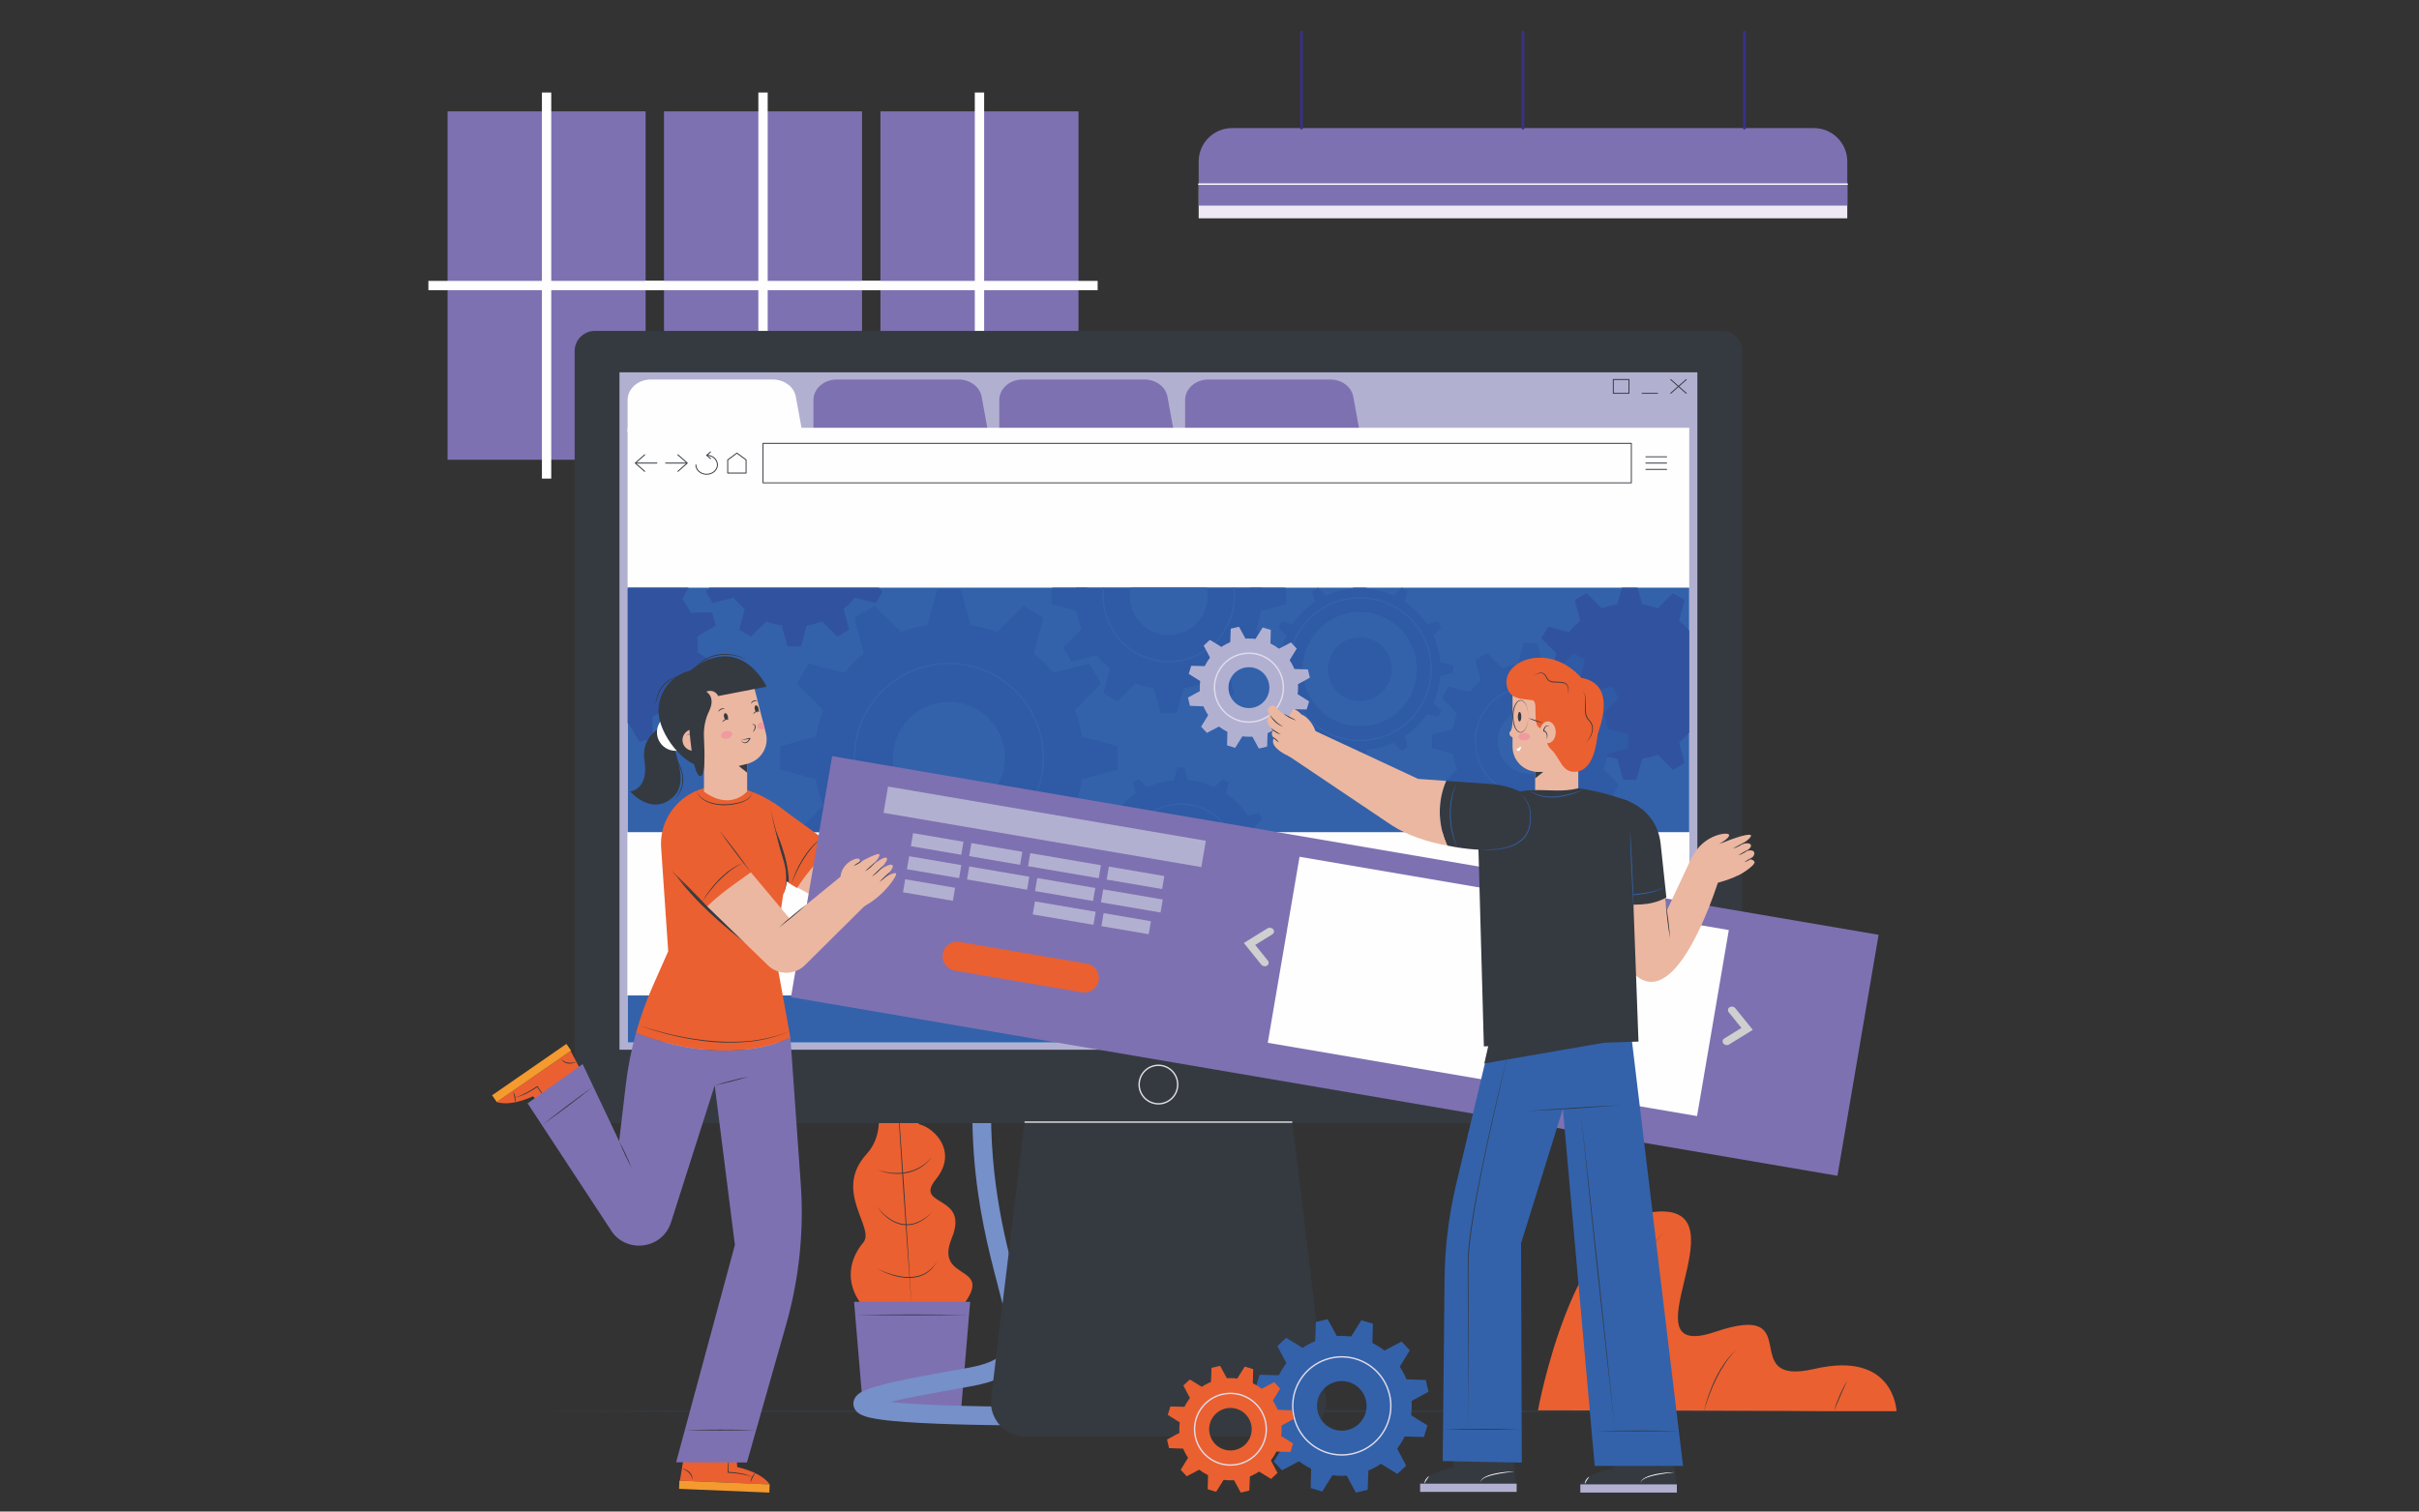 <?xml version="1.0" encoding="UTF-8"?>
<!DOCTYPE svg PUBLIC "-//W3C//DTD SVG 1.1//EN" "http://www.w3.org/Graphics/SVG/1.1/DTD/svg11.dtd">
<!-- Creator: CorelDRAW 2020 (64-Bit) -->
<svg xmlns="http://www.w3.org/2000/svg" xml:space="preserve" width="640mm" height="400mm" version="1.1" style="shape-rendering:geometricPrecision; text-rendering:geometricPrecision; image-rendering:optimizeQuality; fill-rule:evenodd; clip-rule:evenodd"
viewBox="0 0 64000 40000"
 xmlns:xlink="http://www.w3.org/1999/xlink"
 xmlns:xodm="http://www.corel.com/coreldraw/odm/2003">
 <rect x="0" y="0" width="64000" height="40000" fill="#333333" stroke="none"/>
 <defs>
  <style type="text/css">
   <![CDATA[
    .fil3 {fill:#FEFEFE;fill-rule:nonzero}
    .fil14 {fill:#F49A2F;fill-rule:nonzero}
    .fil0 {fill:#EB6030;fill-rule:nonzero}
    .fil15 {fill:#F09A9F;fill-rule:nonzero}
    .fil4 {fill:#EEE9F5;fill-rule:nonzero}
    .fil13 {fill:#EBB7A1;fill-rule:nonzero}
    .fil16 {fill:#E1DCEB;fill-rule:nonzero}
    .fil12 {fill:#E0DFDF;fill-rule:nonzero}
    .fil11 {fill:#CECFCF;fill-rule:nonzero}
    .fil7 {fill:#B2B0D1;fill-rule:nonzero}
    .fil6 {fill:#7690C9;fill-rule:nonzero}
    .fil2 {fill:#7E71B1;fill-rule:nonzero}
    .fil8 {fill:#3362AB;fill-rule:nonzero}
    .fil1 {fill:#353A41;fill-rule:nonzero}
    .fil10 {fill:#2F5AA5;fill-rule:nonzero}
    .fil9 {fill:#31539F;fill-rule:nonzero}
    .fil5 {fill:#393185;fill-rule:nonzero}
   ]]>
  </style>
 </defs>
 <g id="Слой_x0020_1">
  <path class="fil0" d="M40686.28 37344.84c0,0 928.4,-5179.01 3197.74,-5283.96 2269.38,-105.04 -979.92,4024.21 1495.7,3184.35 2475.68,-839.85 515.72,1469.7 2630.32,979.75 2114.63,-489.82 2166.23,1119.86 2166.23,1119.86l-9489.99 0z"/>
  <path class="fil1" d="M42101.21 37344.84c72.09,-431.41 167.72,-858.86 278.97,-1281.94 110.8,-423.2 237.89,-842.43 386.26,-1254.34 151.6,-410.5 323.79,-814.3 533.17,-1199 208.26,-384.02 457.33,-751.89 777.78,-1051.09 -157.78,151.7 -295.97,322.13 -421.15,500.84 -125.96,178.34 -240.07,364.99 -342.25,558.08 -206.41,385.07 -375.46,789.12 -524.45,1199.63 -150.64,410.15 -280.17,827.99 -393.6,1250.08 -112.01,422.46 -213.23,848.06 -294.73,1277.74z"/>
  <path class="fil1" d="M45083.13 37344.84c64.52,-303.38 172.71,-596.9 308.25,-876.18 69.31,-139.08 148.91,-272.96 237.2,-400.77 89.36,-127.26 192.85,-244.09 305.55,-350.25 -106.35,112.8 -203.89,232.73 -289.86,361.08 -84.56,129.09 -163.61,261.86 -230.82,400.91 -69.05,138.09 -129.81,280.25 -184.99,424.64 -54.49,144.51 -104.6,291.07 -145.33,440.57z"/>
  <path class="fil1" d="M48873.94 36531.25l-179.57 404.75c-30.77,67.01 -59.63,134.75 -88.12,202.75 -28.07,68.01 -56.59,136.01 -80.39,206.09 30.42,-145.3 87.8,-283.14 146.02,-418.9 61.29,-134.55 126.15,-267.6 202.06,-394.69z"/>
  <path class="fil0" d="M22838.86 34580.26c-540.76,-660.88 -330.49,-1306.95 0,-1697.48 330.46,-390.56 -812.93,-1351.83 89.25,-2343.29 902.08,-991.36 -479.81,-2522.58 691.82,-2973.64 1171.65,-451.12 360.48,2102.5 720.94,2192.55 360.56,90.14 1021.44,705.08 420.64,1449.13 -600.83,743.96 901.21,383.47 420.61,1555.12 -480.69,1171.63 1141.58,660.88 300.41,1772.44 -1772.46,0 -2643.67,45.17 -2643.67,45.17z"/>
  <path class="fil1" d="M23680 28043.32c83.6,1088.72 153.95,2178.41 231.37,3267.58 68.7,1089.88 144.44,2179.13 206.78,3269.36 -83.6,-1088.75 -153.95,-2178.44 -231.37,-3267.7 -68.6,-1089.77 -144.36,-2179.11 -206.78,-3269.24z"/>
  <path class="fil1" d="M23199.32 33566.24c134.43,68.69 275.9,122.74 420.26,164.13 144.46,39.93 293.62,67.83 443.22,64 149.16,-0.52 299,-34.79 427.75,-110.46 129.98,-74.35 231.99,-190.82 308.52,-320.45 -68.43,133.91 -166.85,257.34 -298.66,336.76 -130.43,81.25 -285.14,116.46 -437.26,118.81 -152.74,1.83 -304.08,-26.24 -448.96,-70.52 -144.8,-44.98 -284.64,-105.57 -414.87,-182.27z"/>
  <path class="fil1" d="M23199.32 31921.49c85.08,117.08 189.33,219.58 304.69,304.76 115.92,83.87 248.86,147.25 390.26,165.12 139.91,18.56 287.86,-1.24 415.57,-67.31l49.52 -21.08 45.52 -28.79 91.35 -57.6c57.46,-43.35 111.4,-91.56 167.64,-137.4 -53.35,48.64 -104.87,100.16 -160.4,147.06l-90.49 61.28 -45.34 30.6 -49.7 23.1c-128.67,70.97 -282.17,92.07 -427.06,74.55 -145.94,-20.51 -282.72,-85.69 -398.14,-174.36 -115.4,-89.25 -215.66,-197.64 -293.42,-319.93z"/>
  <path class="fil1" d="M23199.32 30952.61c126.57,45.18 259.09,71.32 391.77,84.05 132.94,11.68 267.45,6.72 397.6,-20.56 65.91,-10.56 128.5,-33.31 191.78,-53.9 59.98,-28.42 122.67,-52.11 177.85,-89.87 116.71,-65.64 212.89,-160.75 305.55,-257.69 -85.62,102.77 -178.46,203.99 -295.54,273.82 -54.56,40.88 -118.89,64.67 -179.58,94.67 -64.32,21.7 -128.05,45.69 -195.17,57.11 -266.41,52.29 -547.13,17.77 -794.26,-87.63z"/>
  <path class="fil1" d="M23357.02 29014.89c55.98,41.04 120.74,70.25 187.69,79.25 66.86,9.31 135.39,-4.2 193.09,-38.55 60.42,-30.77 105.84,-84.02 149.85,-135.99 41.31,-55.1 76.72,-114.46 111.59,-175.05l-42.55 95.73c-15.86,31.11 -35.83,60.22 -53.7,90.57 -42.11,55.97 -89.35,111.32 -153.08,146.19 -62.5,35.04 -137.82,49.96 -208.34,35.75 -70.6,-12.99 -134.26,-49.79 -184.55,-97.9z"/>
  <polygon class="fil2" points="25425.77,37329.08 22838.58,37329.08 22596.66,34451.32 25667.69,34451.32 "/>
  <path class="fil1" d="M22625.7 34797.39c499.68,-10.62 999.39,-7.93 1499.07,-12.28 499.79,4.35 999.47,1.66 1499.16,12.28 -499.69,10.66 -999.37,8.04 -1499.16,12.39 -499.68,-4.45 -999.39,-1.73 -1499.07,-12.39z"/>
  <polygon class="fil1" points="13577.54,37345.73 17921.88,37327.67 22266.2,37321.14 30954.88,37308.74 39643.47,37321.04 43987.86,37327.57 48332.15,37345.73 43987.86,37363.84 39643.47,37370.37 30954.88,37382.67 22266.2,37370.32 17921.88,37363.77 "/>
  <polygon class="fil2" points="11841.51,12166.59 17080.89,12166.59 17080.89,2947.08 11841.51,2947.08 "/>
  <polygon class="fil3" points="11334.24,7680.45 17588.09,7680.45 17588.09,7433.32 11334.24,7433.32 "/>
  <polygon class="fil3" points="14337.66,12665.23 14584.74,12665.23 14584.74,2448.44 14337.66,2448.44 "/>
  <polygon class="fil2" points="17567.87,12166.59 22807.3,12166.59 22807.3,2947.08 17567.87,2947.08 "/>
  <polygon class="fil3" points="17060.65,7680.45 23314.47,7680.45 23314.47,7433.32 17060.65,7433.32 "/>
  <polygon class="fil3" points="20064.04,12665.23 20311.1,12665.23 20311.1,2448.44 20064.04,2448.44 "/>
  <polygon class="fil2" points="23294.26,12166.59 28533.66,12166.59 28533.66,2947.08 23294.26,2947.08 "/>
  <polygon class="fil3" points="22787.06,7680.45 29040.88,7680.45 29040.88,7433.32 22787.06,7433.32 "/>
  <polygon class="fil3" points="25790.43,12665.23 26037.49,12665.23 26037.49,2448.44 25790.43,2448.44 "/>
  <polygon class="fil4" points="31713.91,5777.5 48873.94,5777.5 48873.94,4871.93 31713.91,4871.93 "/>
  <path class="fil2" d="M48873.94 5440.39l-17160.03 0 0 -1167.28c0,-487.92 395.53,-883.52 883.45,-883.52l15393.16 0c487.92,0 883.42,395.6 883.42,883.52l0 1167.28z"/>
  <path class="fil3" d="M31713.91 4890.49l17160.03 0c10.31,0 18.59,-8.28 18.59,-18.58 0,-10.18 -8.28,-18.49 -18.59,-18.49l-17160.03 0c-10.28,0 -18.56,8.31 -18.56,18.49 0,10.3 8.28,18.58 18.56,18.58z"/>
  <path class="fil5" d="M34398.38 849.31l0 2540.28c0,20.48 16.58,37.04 37.07,37.04 20.48,0 37.04,-16.56 37.04,-37.04l0 -2540.28c0,-20.49 -16.56,-37.07 -37.04,-37.07 -20.49,0 -37.07,16.58 -37.07,37.07z"/>
  <path class="fil5" d="M40256.85 849.31l0 2540.28c0,20.48 16.65,37.04 37.04,37.04 20.49,0 37.14,-16.56 37.14,-37.04l0 -2540.28c0,-20.49 -16.65,-37.07 -37.14,-37.07 -20.39,0 -37.04,16.58 -37.04,37.07z"/>
  <path class="fil5" d="M46115.37 849.31l0 2540.28c0,20.48 16.58,37.04 37.06,37.04 20.49,0 37.04,-16.56 37.04,-37.04l0 -2540.28c0,-20.49 -16.55,-37.07 -37.04,-37.07 -20.48,0 -37.06,16.58 -37.06,37.07z"/>
  <path class="fil6" d="M25725.32 29423.12c-0.18,1580.77 238.24,2832.78 474.67,3810.18 118.12,488.54 235.45,908.56 321.59,1263.43 86.57,354.56 139.82,644.77 139.2,862.52 0,121.88 -15.77,219.59 -44.8,298.76 -21.97,59.63 -50.91,110.01 -91.63,158.13 -60.84,71.66 -151.5,140.7 -292.73,205.12 -140.6,64.15 -330.04,121.43 -573.07,168.06 -197.99,38.11 -478.96,86.94 -787.47,142.09 -463.24,83.01 -988.4,180.22 -1406.14,281.86 -209.58,51.15 -390.98,102.45 -534.65,159.16 -72.43,29.24 -135.12,58 -196.48,100.97 -30.69,22.04 -62.25,47.79 -93.46,88.91 -15.44,20.69 -30.69,45.67 -42.72,76.56 -11.86,30.69 -20.04,67.56 -19.97,106.26 -0.07,39.66 8.72,79.84 23.2,113.67 28.67,66.42 70.88,106.28 107.47,134.25 35.24,26.22 69.07,43.77 104.11,59.09 65.39,28.27 136.5,48.48 223.24,67.76 151.08,33.21 349.07,61.03 611.45,85.97 785.27,74.15 2148.19,119.3 4368.02,119.4l0 -494.2c-1979.49,0.1 -3273.78,-36.5 -4063.85,-95.63 -394.31,-29.21 -664.28,-65.04 -818.58,-100.25 -76.38,-16.76 -124.57,-35.64 -131.56,-40.18l-0.77 -0.35 -28.44 49.6 35.41 -44.71 -6.97 -4.89 -28.44 49.6 35.41 -44.71 -97.04 122.82 133.39 -80.36c-15.17,-24.69 -29.28,-36.72 -36.35,-42.46l-97.04 122.82 133.39 -80.36 -171.12 103.12 199.37 0c0.42,-39.59 -13.17,-79.08 -28.25,-103.12l-171.12 103.12 199.37 0 -195.99 0 174.98 89.18c10.55,-20.31 21.08,-52.59 21.01,-89.18l-195.99 0 174.98 89.18 -134.6 -68.62 109.15 105.22c5.49,-5.81 15.07,-16.56 25.45,-36.6l-134.6 -68.62 109.15 105.22 -57.45 -55.33 51.87 60.64 5.58 -5.31 -57.45 -55.33 51.87 60.64 -19.35 -22.64 18.38 23.43 0.97 -0.79 -19.35 -22.64 18.38 23.43 1.66 -1.14c10.55,-8.1 61.8,-34.32 133.02,-59.63 125.88,-45.83 316.28,-97.6 535.09,-148.19 329.01,-76.16 724.78,-151.6 1097.45,-219.16 373.01,-67.64 722.33,-127.44 965.73,-174.24 239.21,-46.04 443.47,-102.77 619.74,-175.47 131.98,-54.59 248.52,-118.42 349.66,-194.58 151.67,-113.62 267.1,-258.4 336.93,-421.79 70.43,-163.44 96.75,-339.81 96.75,-523.56 -0.69,-293 -64.32,-611.18 -153.16,-979.08 -133.91,-551.11 -329.01,-1213.81 -491.06,-2028.73 -161.96,-814.48 -291.17,-1779.77 -291.17,-2928.32l-494.27 0z"/>
  <path class="fil1" d="M34189.97 29694.94l-7083.01 0 -883.89 7297.45c-65.7,542.68 357.87,1020.57 904.45,1020.57l7041.96 0c546.59,0 970.16,-477.89 904.43,-1020.57l-883.94 -7297.45z"/>
  <path class="fil1" d="M45558.33 29720.84l-29819.7 0c-295.57,0 -535.12,-239.58 -535.12,-535.1l0 -19894.12c0,-295.62 239.55,-535.17 535.12,-535.17l29819.7 0c295.62,0 535.17,239.55 535.17,535.17l0 19894.12c0,295.52 -239.55,535.1 -535.17,535.1z"/>
  <polygon class="fil7" points="16389.57,27779.26 44907.44,27779.26 44907.44,9852.86 16389.57,9852.86 "/>
  <path class="fil2" d="M26144.19 11447.3l-4622.83 0 0 -861.21c0,-299.97 275.48,-543.1 615.38,-543.1l3227.67 0c302.14,0 559.66,193.71 607.52,457.05l172.26 947.26z"/>
  <path class="fil2" d="M31060.62 11447.3l-4622.83 0 0 -861.21c0,-299.97 275.58,-543.1 615.38,-543.1l3227.67 0c302.24,0 559.76,193.71 607.62,457.05l172.16 947.26z"/>
  <path class="fil2" d="M35977.05 11447.3l-4622.73 0 0 -861.21c0,-299.97 275.48,-543.1 615.38,-543.1l3227.57 0c302.24,0 559.75,193.71 607.62,457.05l172.16 947.26z"/>
  <polygon class="fil3" points="16604.88,27589.23 44692.2,27589.23 44692.2,11320.55 16604.88,11320.55 "/>
  <polygon class="fil3" points="16604.88,27589.23 44692.2,27589.23 44692.2,15551.59 16604.88,15551.59 "/>
  <polygon class="fil8" points="16604.88,22021.86 44692.2,22021.86 44692.2,15551.59 16604.88,15551.59 "/>
  <path class="fil9" d="M44692.15 16688.45c-80.68,-94.19 -169.64,-180.98 -265.79,-259.34l144.78 -553.48 -309.38 -178.61 -406.67 401.88c-130.16,-49.53 -266.41,-86.49 -407.64,-109.15l-120.14 -438.16 -419.42 0 -120.25 438.16c-141.15,22.66 -277.41,59.62 -407.56,109.15l-406.67 -401.88 -309.38 178.61 144.8 553.48c-109.25,89.01 -209.13,188.99 -298.24,298.14l-553.48 -144.81 -178.61 309.39 401.98 406.77c-87.36,229.19 -135.57,477.64 -135.57,737.5 0,259.79 48.21,508.23 135.57,737.43l-401.98 406.75 178.61 309.38 553.48 -144.78c89.11,109.22 188.99,209.13 298.24,298.14l-144.8 553.55 309.38 178.54 406.67 -401.88c130.15,49.6 266.41,86.56 407.56,109.15l151.33 551.45 357.25 0 151.23 -551.45c141.23,-22.59 277.48,-59.55 407.64,-109.15l406.67 401.88 309.38 -178.54 -144.78 -553.55c96.15,-78.36 185.11,-165.15 265.79,-259.35l0 -2695.22z"/>
  <path class="fil9" d="M18772.24 15551.59l-98.99 100.18 178.64 309.39 553.48 -144.81c88.98,109.25 188.89,209.13 298.14,298.24l-144.81 553.48 309.38 178.61 406.77 -401.98c130.06,49.62 266.39,86.59 407.54,109.15l151.33 551.56 357.25 0 151.26 -551.56c141.12,-22.56 277.48,-59.53 407.53,-109.15l406.77 401.98 309.39 -178.61 -144.81 -553.48c109.22,-89.11 209.13,-188.99 298.14,-298.24l553.48 144.81 178.61 -309.39 -98.99 -100.18 -4480.11 0z"/>
  <path class="fil9" d="M16604.88 19147.16l22.12 -2.44 295.37 489.65 343.83 -97.12 -4.23 -572.04c127.73,-59.45 249.17,-131.71 362.39,-215.67l500.82 276.44 249.24 -255.96 -289.52 -493.06c80.04,-113.94 149.43,-236.93 206,-368.22l571.79 -11 87.87 -346.25 -497.34 -282.27c12.83,-142.44 10.46,-283.59 -5.58,-421.92l489.67 -295.35 -97.11 -343.83 -572.04 4.18c-59.45,-127.71 -131.73,-249.14 -215.68,-362.29l164.68 -298.42 -1612.28 0 0 3595.57z"/>
  <polygon class="fil10" points="25786.15,16952 24425.88,16952 24799.07,15591.7 25413.04,15591.7 "/>
  <polygon class="fil10" points="24142.74,17027.84 22964.74,17708.06 22607.73,16343.41 23139.42,16036.38 "/>
  <polygon class="fil10" points="22757.43,17915.29 22077.28,19093.37 21085.85,18090.07 21392.79,17558.29 "/>
  <polygon class="fil10" points="27556.26,22021.86 28134.75,21019.85 29124.93,22021.86 "/>
  <polygon class="fil10" points="22001.45,19376.43 22001.45,20736.81 20641.15,20363.59 20641.15,19749.62 "/>
  <polygon class="fil10" points="29570.96,19749.62 29570.96,20363.59 28210.59,20736.81 28210.59,19376.43 "/>
  <polygon class="fil10" points="22077.28,21019.85 22655.77,22021.86 21087.21,22021.86 "/>
  <polygon class="fil10" points="28819.25,17558.29 29126.28,18090.07 28134.75,19093.37 27454.6,17915.29 "/>
  <polygon class="fil10" points="27072.62,16036.38 27604.38,16343.41 27247.4,17708.06 26069.29,17027.84 "/>
  <path class="fil10" d="M28668.44 20056.66c0,726.41 -217.63,1401.88 -590.95,1965.2l-5942.95 0c-373.31,-563.32 -590.94,-1238.79 -590.94,-1965.2 0,-1967.55 1594.95,-3562.44 3562.43,-3562.44 1967.45,0 3562.41,1594.89 3562.41,3562.44z"/>
  <path class="fil8" d="M26588.18 20056.66c0,818.48 -663.59,1482.07 -1482.15,1482.07 -818.58,0 -1482.17,-663.59 -1482.17,-1482.07 0,-818.58 663.59,-1482.15 1482.17,-1482.15 818.56,0 1482.15,663.57 1482.15,1482.15z"/>
  <path class="fil8" d="M27604.38 20056.66l-18.56 0c0,684.77 -277.48,1304.57 -726.26,1753.45 -75.64,75.62 -156.18,146.36 -241.01,211.75l59.75 0c575.75,-461.23 944.56,-1170.1 944.56,-1965.2l-18.48 0zm-4010.85 1965.2c-84.83,-65.39 -165.34,-136.13 -240.95,-211.75 -448.78,-448.88 -726.36,-1068.68 -726.36,-1753.45 0,-684.85 277.58,-1304.68 726.36,-1753.53 448.78,-448.78 1068.58,-726.26 1753.45,-726.26 684.84,0 1304.65,277.48 1753.53,726.26 448.78,448.85 726.26,1068.68 726.26,1753.53l37.04 0c0,-1390.1 -1126.83,-2516.93 -2516.83,-2516.93 -1390.03,0 -2516.85,1126.83 -2516.85,2516.93 0,795.1 368.81,1503.97 944.55,1965.2l59.8 0z"/>
  <polygon class="fil10" points="31135.67,18872.99 30709.65,18872.99 30450.75,17929.23 31394.59,17929.23 "/>
  <polygon class="fil10" points="32656.1,18351.51 32287.19,18564.47 31591,17876.57 32408.34,17404.68 "/>
  <polygon class="fil10" points="33711.98,17139.58 33499,17508.52 32552.19,17260.86 33024.07,16443.49 "/>
  <polygon class="fil10" points="28768.62,15551.59 28768.62,16247.09 27824.85,15988.17 27824.85,15562.14 27863.32,15551.59 "/>
  <polygon class="fil10" points="34020.5,15562.14 34020.5,15988.17 33076.73,16247.09 33076.73,15551.59 33982.02,15551.59 "/>
  <polygon class="fil10" points="28821.25,16443.49 29293.13,17260.86 28346.33,17508.52 28133.37,17139.58 "/>
  <polygon class="fil10" points="29436.98,17404.68 30254.32,17876.57 29558.24,18564.47 29189.32,18351.51 "/>
  <path class="fil10" d="M33394.39 15775.13c0,1365.07 -1106.61,2471.68 -2471.68,2471.68 -1365.09,0 -2471.68,-1106.61 -2471.68,-2471.68 0,-75.37 3.58,-149.87 10.18,-223.54l4923 0c6.6,73.67 10.18,148.17 10.18,223.54z"/>
  <path class="fil8" d="M31951.04 15775.13c0,567.94 -460.39,1028.4 -1028.33,1028.4 -567.96,0 -1028.4,-460.46 -1028.4,-1028.4 0,-76.78 8.52,-151.55 24.46,-223.54l2007.83 0c15.94,71.99 24.44,146.76 24.44,223.54z"/>
  <path class="fil8" d="M32656.1 15775.13l-18.56 0c0,473.61 -191.96,902.25 -502.3,1212.6 -310.35,310.35 -738.99,502.3 -1212.53,502.3 -473.61,0 -902.28,-191.95 -1212.6,-502.3 -310.35,-310.35 -502.3,-738.99 -502.3,-1212.6 0,-75.76 4.96,-150.39 14.48,-223.54l-37.42 0c-9.34,73.2 -14.13,147.8 -14.13,223.54 0,967.64 784.41,1751.95 1751.97,1751.95 967.57,0 1751.87,-784.31 1751.87,-1751.95l-18.48 0zm-33.04 -223.54c9.51,73.15 14.48,147.78 14.48,223.54l37.04 0c0,-75.74 -4.79,-150.34 -14.13,-223.54l-37.39 0z"/>
  <polygon class="fil10" points="40882.58,17813.63 40091.11,17813.63 40308.27,17022.15 40665.42,17022.15 "/>
  <polygon class="fil10" points="40254.5,22021.86 40091.11,21426.35 40882.58,21426.35 40719.19,22021.86 "/>
  <polygon class="fil10" points="39926.36,17857.83 39241,18253.51 39033.25,17459.52 39342.64,17280.9 "/>
  <polygon class="fil10" points="41940.47,21780.46 41631.09,21959.09 41047.36,21382.24 41732.72,20986.46 "/>
  <polygon class="fil10" points="39120.43,18374.07 38724.64,19059.54 38147.8,18475.81 38326.44,18166.43 "/>
  <polygon class="fil10" points="42825.89,20764.26 42647.28,21073.64 41853.29,20865.9 42249.06,20180.43 "/>
  <polygon class="fil10" points="38680.53,19224.31 38680.53,20015.76 37889.08,19798.62 37889.08,19441.37 "/>
  <polygon class="fil10" points="43084.64,19441.37 43084.64,19798.62 42293.17,20015.76 42293.17,19224.31 "/>
  <polygon class="fil10" points="38724.64,20180.43 39120.43,20865.9 38326.44,21073.64 38147.8,20764.26 "/>
  <polygon class="fil10" points="42647.28,18166.43 42825.89,18475.81 42249.06,19059.54 41853.29,18374.07 "/>
  <polygon class="fil10" points="39241,20986.46 39926.36,21382.24 39342.64,21959.09 39033.25,21780.46 "/>
  <polygon class="fil10" points="41631.09,17280.9 41940.47,17459.52 41732.72,18253.51 41047.36,17857.83 "/>
  <path class="fil10" d="M42559.58 19619.99c0,1144.79 -927.98,2072.77 -2072.77,2072.77 -1144.69,0 -2072.67,-927.98 -2072.67,-2072.77 0,-1144.7 927.98,-2072.68 2072.67,-2072.68 1144.79,0 2072.77,927.98 2072.77,2072.68z"/>
  <path class="fil8" d="M41349.23 19619.99c0,476.23 -386.09,862.34 -862.42,862.34 -476.23,0 -862.34,-386.11 -862.34,-862.34 0,-476.24 386.11,-862.35 862.34,-862.35 476.33,0 862.42,386.11 862.42,862.35z"/>
  <path class="fil8" d="M41940.47 19619.99l-18.58 0c0,396.39 -160.58,755.02 -420.27,1014.73 -259.78,259.77 -618.42,420.37 -1014.81,420.37 -396.29,0 -754.95,-160.6 -1014.71,-420.37 -259.72,-259.71 -420.29,-618.34 -420.29,-1014.73 0,-396.3 160.57,-754.93 420.29,-1014.72 259.76,-259.69 618.42,-420.28 1014.71,-420.36 396.39,0.08 755.03,160.67 1014.81,420.36 259.69,259.79 420.27,618.42 420.27,1014.72l37.06 0c0,-813 -659.04,-1472.12 -1472.14,-1472.12 -813,0 -1472.04,659.12 -1472.04,1472.12 0,813.09 659.04,1472.14 1472.04,1472.14 813.1,0 1472.14,-659.05 1472.14,-1472.14l-18.48 0z"/>
  <polygon class="fil10" points="31441.32,20704.29 31041.1,20704.29 31150.84,20304.06 31331.48,20304.06 "/>
  <polygon class="fil10" points="30427.82,20910.35 30081.2,21110.51 29976.15,20708.98 30132.65,20618.66 "/>
  <polygon class="fil10" points="29575.16,21616.57 29375,21963.17 29083.31,21668 29173.63,21511.52 "/>
  <polygon class="fil10" points="33308.79,21511.52 33399.11,21668 33107.32,21963.17 32907.26,21616.57 "/>
  <polygon class="fil10" points="32349.78,20618.66 32506.18,20708.98 32401.2,21110.51 32054.6,20910.35 "/>
  <path class="fil10" d="M29239.34 22021.86c305.11,-808.85 1086.2,-1384.17 2001.82,-1384.17 915.62,0 1696.69,575.32 2001.8,1384.17l-4003.62 0z"/>
  <path class="fil8" d="M30769.5 22021.86c136.75,-85.65 298.41,-135.22 471.66,-135.22 173.25,0 334.94,49.57 471.69,135.22l-943.35 0z"/>
  <path class="fil8" d="M29966.12 22021.86c63.48,-107.02 140.01,-205.35 227.46,-292.83 268.14,-268.16 638.47,-433.97 1047.58,-433.97 409.19,0 779.44,165.81 1047.58,433.97 87.48,87.48 164.03,185.81 227.54,292.83l42.93 0c-261.92,-456.42 -754.06,-763.85 -1318.05,-763.85 -563.93,0 -1056.03,307.43 -1317.94,763.85l42.9 0z"/>
  <polygon class="fil10" points="36177.21,15635.73 35776.99,15635.73 35800.07,15551.59 36154.11,15551.59 "/>
  <polygon class="fil10" points="36067.37,20180.61 35886.73,20180.61 35776.99,19780.39 36177.21,19780.39 "/>
  <polygon class="fil10" points="35163.71,15841.8 34817.09,16041.96 34712.04,15640.43 34865.97,15551.59 34870.04,15551.59 "/>
  <polygon class="fil10" points="37242.07,19775.59 37085.67,19865.91 36790.49,19574.22 37137.02,19374.06 "/>
  <polygon class="fil10" points="34310.95,16548.02 34110.89,16894.62 33819.2,16599.44 33909.52,16443.05 "/>
  <polygon class="fil10" points="38134.9,18816.58 38044.58,18973.07 37643.15,18868.03 37843.21,18521.4 "/>
  <polygon class="fil10" points="33904.73,17507.9 33904.73,17908.12 33504.51,17798.38 33504.51,17617.74 "/>
  <polygon class="fil10" points="38449.6,17617.74 38449.6,17798.38 38049.38,17908.12 38049.38,17507.9 "/>
  <polygon class="fil10" points="34110.89,18521.4 34310.95,18868.03 33909.52,18973.07 33819.2,18816.58 "/>
  <polygon class="fil10" points="38044.58,16443.05 38134.9,16599.44 37843.21,16894.62 37643.15,16548.02 "/>
  <polygon class="fil10" points="34817.09,19374.06 35163.71,19574.22 34868.54,19865.91 34712.04,19775.59 "/>
  <polygon class="fil10" points="37088.24,15551.59 37242.07,15640.43 37137.02,16041.96 36790.49,15841.8 37084.16,15551.59 "/>
  <path class="fil10" d="M38116 17708.06c0,1181.32 -957.63,2138.95 -2138.95,2138.95 -1181.31,0 -2138.94,-957.63 -2138.94,-2138.95 0,-1181.32 957.63,-2138.95 2138.94,-2138.95 1181.32,0 2138.95,957.63 2138.95,2138.95z"/>
  <path class="fil8" d="M37489.55 17708.06c0,835.31 -677.19,1512.4 -1512.5,1512.4 -835.31,0 -1512.39,-677.09 -1512.39,-1512.4 0,-835.31 677.08,-1512.49 1512.39,-1512.49 835.31,0 1512.5,677.18 1512.5,1512.49z"/>
  <path class="fil10" d="M36821.78 17708.06c0,466.47 -378.16,844.73 -844.73,844.73 -466.57,0 -844.72,-378.26 -844.72,-844.73 0,-466.57 378.15,-844.82 844.72,-844.82 466.57,0 844.73,378.25 844.73,844.82z"/>
  <path class="fil8" d="M37865.18 17708.06l-18.48 0c0,516.34 -209.21,983.6 -547.63,1322.02 -338.41,338.32 -805.68,547.55 -1322.02,547.55 -516.34,0 -983.6,-209.23 -1322.02,-547.55 -338.32,-338.42 -547.55,-805.68 -547.55,-1322.02 0,-516.34 209.23,-983.68 547.55,-1322.02 338.42,-338.42 805.68,-547.62 1322.02,-547.62 516.34,0 983.61,209.2 1322.02,547.62 338.42,338.34 547.63,805.68 547.63,1322.02l37.06 0c0,-1053.09 -853.62,-1906.71 -1906.71,-1906.71 -1052.99,0 -1906.61,853.62 -1906.71,1906.71 0.1,1052.99 853.72,1906.61 1906.71,1906.61 1053.09,0 1906.71,-853.62 1906.71,-1906.61l-18.58 0z"/>
  <polygon class="fil8" points="16604.88,27589.23 44692.2,27589.23 44692.2,26343.29 16604.88,26343.29 "/>
  <path class="fil3" d="M21227.67 11447.3l-4622.79 0 0 -861.21c0,-299.97 275.53,-543.1 615.38,-543.1l3227.62 0c302.24,0 559.76,193.71 607.62,457.05l172.17 947.26z"/>
  <polygon class="fil1" points="43160.93,12777.67 43160.93,12765.31 20199.95,12765.31 20199.95,11744.74 43148.62,11744.74 43148.62,12777.67 43160.93,12777.67 43160.93,12765.31 43160.93,12777.67 43173.31,12777.67 43173.31,11732.36 43169.72,11723.64 43160.93,11719.98 20187.57,11719.98 20178.88,11723.64 20175.19,11732.36 20175.19,12777.67 20178.88,12786.39 20187.57,12790.05 43160.93,12790.05 43169.63,12786.39 43173.31,12777.67 "/>
  <polygon class="fil1" points="16827.53,12267.36 17382.83,12267.36 17395.19,12254.98 17382.83,12242.7 16827.53,12242.7 16815.17,12254.98 "/>
  <polygon class="fil1" points="17067.08,12467.17 16826.66,12254.98 17067.08,12042.78 17068.16,12025.36 17050.74,12024.3 16799.85,12245.74 16795.65,12254.98 16799.85,12264.3 17050.74,12485.73 17068.16,12484.59 "/>
  <polygon class="fil1" points="18163.63,12242.7 17608.23,12242.7 17595.94,12254.98 17608.23,12267.36 18163.63,12267.36 18175.91,12254.98 "/>
  <polygon class="fil1" points="17924.08,12042.78 18164.42,12254.98 17924.08,12467.17 17922.95,12484.59 17940.37,12485.73 18191.26,12264.3 18195.46,12254.98 18191.26,12245.74 17940.37,12024.3 17922.95,12025.36 "/>
  <polygon class="fil1" points="19739.14,12169.9 19726.86,12169.9 19726.86,12507.26 19265.53,12507.26 19265.53,12176.18 19496.18,12005.74 19731.83,12179.83 19739.14,12169.9 19726.86,12169.9 19739.14,12169.9 19746.55,12159.96 19503.52,11980.46 19488.87,11980.46 19245.83,12159.96 19240.77,12169.9 19240.77,12519.64 19244.42,12528.36 19253.15,12532.02 19739.14,12532.02 19747.96,12528.36 19751.52,12519.64 19751.52,12169.9 19746.55,12159.96 "/>
  <polygon class="fil1" points="18808.2,12129.79 18716.67,12048.99 18808.2,11968.18 18809.33,11950.64 18791.91,11949.6 18689.83,12039.75 18685.63,12048.99 18689.83,12058.23 18791.91,12148.35 18809.33,12147.24 "/>
  <path class="fil1" d="M18695.91 12059.71c75.86,0 144.29,27.18 193.64,70.7 49.32,43.59 79.39,103.12 79.39,168.85 0,65.73 -30.07,125.26 -79.39,168.85 -49.35,43.52 -117.78,70.7 -193.64,70.7 -75.84,0 -144.26,-27.18 -193.61,-70.7 -49.32,-43.59 -79.42,-103.12 -79.42,-168.85l-12.36 -12.38 -12.3 12.38c0.27,147.16 134.42,263.97 297.69,264.24 163.29,-0.27 297.45,-117.08 297.72,-264.24 -0.27,-147.15 -134.43,-263.96 -297.72,-264.23l-12.35 12.38 12.35 12.3z"/>
  <polygon class="fil1" points="44097.63,12075.92 43542.32,12075.92 43529.94,12088.3 43542.32,12100.58 44097.63,12100.58 44109.98,12088.3 "/>
  <polygon class="fil1" points="44097.63,12242.7 43542.32,12242.7 43529.94,12254.98 43542.32,12267.36 44097.63,12267.36 44109.98,12254.98 "/>
  <polygon class="fil1" points="44097.63,12409.45 43542.32,12409.45 43529.94,12421.75 43542.32,12434.13 44097.63,12434.13 44109.98,12421.75 "/>
  <polygon class="fil1" points="43097.54,10408.51 43097.54,10396.23 42695.74,10396.23 42695.74,10055.29 43085.16,10055.29 43085.16,10408.51 43097.54,10408.51 43097.54,10396.23 43097.54,10408.51 43109.92,10408.51 43109.92,10042.99 43106.27,10034.19 43097.54,10030.61 42683.36,10030.61 42674.66,10034.19 42670.98,10042.99 42670.98,10408.51 42674.66,10417.31 42683.36,10420.89 43097.54,10420.89 43106.27,10417.31 43109.92,10408.51 "/>
  <polygon class="fil1" points="44209.47,10417.85 44623.63,10052.23 44624.67,10034.78 44607.25,10033.67 44193.06,10399.27 44192.02,10416.72 "/>
  <polygon class="fil1" points="44193.06,10052.23 44607.25,10417.85 44624.67,10416.72 44623.63,10399.27 44209.47,10033.67 44192.02,10034.78 "/>
  <polygon class="fil1" points="43442.93,10420.89 43857.09,10420.89 43869.47,10408.51 43857.09,10396.23 43442.93,10396.23 43430.55,10408.51 "/>
  <path class="fil11" d="M24928.18 24476.61c-27.62,0 -55.28,-9.31 -76.45,-27.97l-552.52 -487.75 552.52 -487.75c42.28,-37.31 110.7,-37.31 152.91,0 42.28,37.32 42.28,97.74 0,134.95l-399.63 352.8 399.63 352.88c42.28,37.24 42.28,97.63 0,134.95 -21.1,18.58 -48.73,27.89 -76.46,27.89z"/>
  <path class="fil11" d="M37330.63 23445.17c27.73,0 55.35,9.32 76.46,27.97l552.59 487.75 -552.59 487.83c-42.21,37.24 -110.64,37.24 -152.92,0 -42.2,-37.32 -42.2,-97.71 0,-135.03l399.71 -352.8 -399.71 -352.8c-42.2,-37.21 -42.2,-97.63 0,-134.95 21.18,-18.65 48.81,-27.97 76.46,-27.97z"/>
  <path class="fil12" d="M31158.43 28701.13l-18.48 0c0,135.84 -55.01,258.58 -143.92,347.59 -89.01,88.91 -211.75,143.92 -347.56,143.92 -135.74,0 -258.48,-55.01 -347.49,-143.92 -88.91,-89.01 -143.94,-211.75 -143.94,-347.59 0,-135.71 55.03,-258.45 143.94,-347.46 89.01,-88.94 211.75,-143.94 347.49,-143.94 135.81,0 258.55,55 347.56,143.94 88.91,89.01 143.92,211.75 143.92,347.46l37.04 0c0,-291.86 -236.59,-528.45 -528.52,-528.45 -291.87,0 -528.48,236.59 -528.48,528.45 0,291.96 236.61,528.55 528.48,528.55 291.93,0 528.52,-236.59 528.52,-528.55l-18.56 0z"/>
  <polygon class="fil12" points="27106.96,29713.5 34189.97,29713.5 34189.97,29676.46 27106.96,29676.46 "/>
  <path class="fil13" d="M24226.34 21530.26l-1123.35 1585.12 -1309.12 -903.84c-305.8,373.63 -630.45,754.33 -875.14,1177.14l1963.69 1075.83c334.34,183.15 753.74,65.04 943.35,-265.72l1227.43 -2140.93c-299.97,-140.01 -590.62,-306.17 -826.86,-527.6z"/>
  <path class="fil13" d="M24648.87 22475.26c622.53,-333.9 911.33,-1209.31 858.86,-1252.73 -52.41,-43.39 -273.4,190.32 -273.4,190.32 0,0 196.23,-313.06 124.05,-375.04 -72.18,-62.07 -316.8,230.24 -316.8,230.24 0,0 198.33,-342.25 114.04,-378.36 -84.31,-36.07 -315.31,293.97 -315.31,293.97 0,0 164.4,-305.73 99.46,-335.98 -64.86,-30.24 -550.51,417.47 -836.62,782.66l545.72 844.92z"/>
  <path class="fil1" d="M24695.5 21389.48c29.21,-56.22 64.6,-107.67 97.46,-160.68l51.53 -77.91c16.83,-26.17 34.62,-51.79 50.48,-79.08 -14.9,62.25 -48.56,117.09 -81.35,170.51 -35.66,51.87 -72.52,102.95 -118.12,147.16z"/>
  <path class="fil1" d="M24909.08 21466.8l52.32 -89.09 52.65 -88.04 106.61 -176.09c-18.91,66.94 -50.83,129.01 -85.43,188.81 -36.97,58.4 -76.18,115.85 -126.15,164.41z"/>
  <path class="fil1" d="M25137.76 21576.74c28.42,-58.59 63.28,-112.56 96.05,-167.82l51.28 -81.25c16.9,-27.28 34.69,-53.87 49.84,-82.63 -13.49,64.59 -48.01,121.16 -80.19,176.96 -35.39,54.14 -71.74,107.66 -116.98,154.74z"/>
  <path class="fil13" d="M24356.15 21470.63c0,0 188.71,-295.18 116.46,-357.23 -72.18,-62 -524.2,271.01 -315.93,729.65l199.47 -372.42z"/>
  <path class="fil0" d="M20482.67 21255.32c-1051.43,272.51 -701.42,1449.46 -701.42,1449.46l1305.54 794.61c263.71,-411.22 605.35,-776.82 927.8,-1136.07l-1531.92 -1108z"/>
  <path class="fil1" d="M21757.18 22171.19c-102.95,71.83 -189.96,163.02 -271.9,256.9 -80.9,95.01 -154.12,196.5 -220.3,302.31 -68.43,104.53 -125.88,215.68 -182.1,327.35 -55,112.36 -104.28,227.54 -151.77,343.73l61.53 -178.02c24.34,-57.87 46.9,-116.63 73.07,-173.82 52.91,-114.01 111.05,-225.95 178.44,-332.48 68.42,-105.57 142.09,-208.34 226.99,-301.63 85.08,-92.49 177.92,-180.02 286.04,-244.34z"/>
  <polygon class="fil2" points="20927.01,26388.64 22015.9,20010.72 49702.56,24737.71 48613.66,31115.63 "/>
  <polygon class="fil7" points="31783.99,22945.91 23376.1,21510.39 23494.94,20814.37 31902.83,22249.82 "/>
  <path class="fil0" d="M28624.06 26260.24l-3366.8 -574.86c-209.2,-35.73 -349.91,-234.31 -314.18,-443.61 35.74,-209.23 234.34,-349.93 443.54,-314.2l3366.9 574.85c209.23,35.74 349.93,234.31 314.17,443.54 -35.73,209.31 -234.31,350.01 -443.63,314.28z"/>
  <polygon class="fil7" points="25431.62,22619.97 24099.05,22392.43 24157.81,22048.25 25490.46,22275.79 "/>
  <polygon class="fil7" points="25374.96,23238.22 23994.87,23002.57 24053.63,22658.32 25433.7,22893.94 "/>
  <polygon class="fil7" points="25210.88,23838.05 23890.71,23612.71 23949.45,23268.46 25269.64,23493.9 "/>
  <polygon class="fil7" points="26989.09,22885.83 25641.89,22655.87 25700.63,22311.62 27047.93,22541.68 "/>
  <polygon class="fil7" points="27173.81,23545.33 25585.13,23274.12 25643.97,22929.87 27232.67,23201.07 "/>
  <polygon class="fil7" points="29069.1,23241.01 27199.36,22921.76 27258.12,22577.59 29127.87,22896.73 "/>
  <polygon class="fil7" points="28918.54,23843.19 27384.08,23581.23 27442.84,23236.98 28977.3,23498.94 "/>
  <polygon class="fil7" points="28929.78,24473.06 27323.51,24198.79 27382.25,23854.54 28988.54,24128.78 "/>
  <polygon class="fil7" points="30746.27,23527.36 29279.27,23276.91 29338.03,22932.66 30805.01,23183.11 "/>
  <polygon class="fil7" points="30705.13,24148.23 29128.73,23879.12 29187.49,23534.87 30763.87,23803.98 "/>
  <polygon class="fil7" points="30391.72,24722.64 29140.05,24508.96 29198.81,24164.71 30450.48,24378.36 "/>
  <polygon class="fil3" points="44899.45,29535.16 33541.72,27596.03 34382.17,22673.15 45739.91,24612.25 "/>
  <path class="fil11" d="M33441.29 25568.92c-27.28,-4.69 -53,-18.56 -70.69,-40.53l-462.65 -573.79 626.8 -387.74c47.94,-29.65 115.43,-18.14 150.72,25.7 35.41,43.86 25.2,103.39 -22.66,133.04l-453.4 280.52 334.58 415.05c35.39,43.84 25.18,103.39 -22.68,133.02 -23.97,14.83 -52.81,19.35 -80.02,14.73z"/>
  <path class="fil11" d="M45840.43 26639.43c27.21,4.62 52.91,18.49 70.6,40.45l462.64 573.8 -626.77 387.84c-47.97,29.65 -115.43,18.04 -150.74,-25.8 -35.39,-43.84 -25.18,-103.39 22.66,-133.02l453.4 -280.45 -334.66 -415.14c-35.31,-43.74 -25.11,-103.37 22.76,-133.02 23.97,-14.73 52.83,-19.35 80.11,-14.66z"/>
  <path class="fil1" d="M17678.75 19168.59c0,0 -745.29,192.67 -627.61,964.18 117.7,771.48 -379.2,810.72 -379.2,810.72 0,0 538.36,640.73 1099.48,183.06 561.16,-457.68 -79.57,-1346.76 90.42,-1588.68l-183.09 -369.28z"/>
  <path class="fil3" d="M18363.08 19378.09c0,271.03 -219.76,490.79 -490.79,490.79 -271.11,0 -490.81,-219.76 -490.81,-490.79 0,-271.13 219.7,-490.81 490.81,-490.81 271.03,0 490.79,219.68 490.79,490.81z"/>
  <path class="fil1" d="M19618.5 18812.06c0,606.65 -301.97,1504.46 -908.63,1504.46 -606.66,0 -1288.21,-897.81 -1288.21,-1504.46 0,-606.56 491.77,-1098.41 1098.43,-1098.41 606.56,0 1098.41,491.85 1098.41,1098.41z"/>
  <path class="fil0" d="M18101.04 38508.02l-113.08 675.16 2375.46 98.62c0,0 -164.43,-299.13 -858.07,-457.16 -17.35,-238.68 -17.35,-238.68 -17.35,-238.68l-1386.96 -77.94z"/>
  <polygon class="fil14" points="20354.35,39499.04 17965.4,39399.82 17974.47,39182.68 20363.42,39281.8 "/>
  <path class="fil1" d="M18038.79 38863.59c75.42,7.34 148.64,40.85 205.65,93.93 27.72,27.45 49.25,61.6 61.73,98.39 14.03,36.8 12.62,76.63 8.72,113.7 -5.24,-37.41 -10.38,-74.21 -26.52,-106.9 -15.07,-32.49 -34.25,-63.46 -61.28,-87.6 -25.11,-25.8 -55.45,-46.36 -87.08,-64.77 -32,-17.86 -65.66,-34.25 -101.22,-46.75z"/>
  <path class="fil1" d="M19279.56 38529.74c0.97,145.03 -0.96,290.04 -6.62,434.82l-11.17 -11.84c111.5,2 221.78,15.15 331.18,34.32 108.98,21.01 217.33,51.01 316.1,101.47 -103.12,-40.28 -211.13,-63.26 -319.66,-80.53 -108.53,-17.43 -218.54,-27.11 -328.04,-32.45l-11.17 -11.86c6.38,-144.78 16.48,-289.42 29.38,-433.93z"/>
  <path class="fil1" d="M19989.17 38972.84c-13.86,20.9 -26.42,42.13 -39.05,62.94 -12.38,21 -25.1,41.78 -35.31,63.73 -24.07,42.28 -40.28,87.42 -59.38,134.08 0.37,-25.11 2.79,-50.64 9.96,-74.88 6.35,-24.61 16.56,-47.86 27.53,-70.65 24.51,-43.98 54.59,-86.11 96.25,-115.22z"/>
  <path class="fil0" d="M15414.99 28418.34l-316.58 -607.01 -1955.34 1352.37c0,0 311.41,139.74 960.3,-152.12 157.58,180.09 157.58,180.09 157.58,180.09l1154.04 -773.33z"/>
  <polygon class="fil14" points="13019.42,28984.89 14985.95,27624.86 15109.61,27803.57 13143.07,29163.7 "/>
  <path class="fil1" d="M15250.41 28097.02c-64.57,39.66 -143.25,57.01 -220.74,48.98 -38.63,-5.22 -76.39,-19.6 -108.48,-41.39 -33.41,-20.84 -56.27,-53.46 -75.47,-85.43 26.69,26.66 52.98,52.91 85.52,69.29 31.66,16.83 65.61,30.07 101.71,33.04 35.61,5.48 72.21,3.65 108.58,-0.79 36.31,-4.97 72.98,-12.19 108.88,-23.7z"/>
  <path class="fil1" d="M14461.19 29111.04c-88.17,-115.25 -173.92,-232.14 -256.7,-351.05l16.11 2.7c-90.2,65.56 -186.17,121.53 -285.04,172.16 -99.54,48.83 -204.12,90.15 -313.44,109.42 106.58,-30.07 206.68,-76.73 303.73,-128.25 97.11,-51.52 190.77,-110.09 281.33,-171.82l16.11 2.8c82.07,119.42 161.22,240.86 237.9,364.04z"/>
  <path class="fil1" d="M13627.93 29184.88c-1.53,-25.11 -4.3,-49.6 -6.75,-73.84 -2.79,-24.24 -5.16,-48.38 -10.23,-72.08 -6.32,-48.21 -20.53,-94.08 -33.41,-142.71 14.83,20.12 28.27,42.01 37.19,65.71 9.74,23.37 15.57,48.14 20.56,72.9 6.97,49.94 8.33,101.63 -7.36,150.02z"/>
  <path class="fil2" d="M20911.76 27461.5c-1260.05,559.06 -2799.38,373.38 -4084.53,-127.02 -129.93,466.13 -222.72,942.11 -276.44,1423.76l-169.62 1441.7 -966.18 -2040.08 -1456.53 1037.3 2181.36 3321.92c384.5,668.19 1379.57,561.58 1613.73,-172.88l1155.52 -3623.1 534.13 4221.92 -1555.22 5751.37 1873.13 6.65 1038.26 -3651c344.35,-1211.04 475.02,-2472.82 386.01,-3728.76l-273.62 -3861.78z"/>
  <path class="fil0" d="M20911.76 27461.5l-413.91 -2287.73 222.72 -1498.81c23.28,-53.87 56.14,-141.32 75.32,-252.65 42.62,-247.65 -11.59,-445.19 -24.59,-500.2 -45.15,-192.23 -32.94,-543.97 246.1,-1244.18 -696.95,-649.88 -1316.61,-820.14 -1647.1,-855.28 -100.32,-10.62 -195.96,-15.69 -286.97,-18.28 -916.56,-26 -1652.63,733.47 -1591.67,1625.99l187.44 2743.41 -407.59 920.73c-178.44,403.02 -326.56,817.55 -444.28,1239.98 1285.15,500.4 2824.48,686.08 4084.53,127.02z"/>
  <path class="fil1" d="M17872.29 23150.24c0,0 539.79,812.21 1894.92,1837.5 -1187.49,-1155.25 -1894.92,-1837.5 -1894.92,-1837.5z"/>
  <path class="fil1" d="M20520.51 21973.55c0,0 349.49,743.53 349.49,1375.2 -117.01,-64.6 -117.01,-64.6 -117.01,-64.6l-232.48 -1310.6z"/>
  <path class="fil0" d="M20390.8 21445.62c0,0 208.78,882.66 324.11,1230.12 209.75,632.04 7.83,985.09 7.83,985.09l-331.94 -2215.21z"/>
  <path class="fil1" d="M20390.8 21445.62l143.82 551.65c48.21,183.68 97.38,367.26 152.22,548.93 59.18,178.99 113.42,365.63 126.84,556.35 12.9,189.26 -3.66,387.67 -91.01,558.28 40.8,-86.05 59.53,-180.45 70.52,-273.98 11.08,-93.8 11.5,-188.84 3.14,-282.89 -10.03,-93.9 -25.03,-187.43 -49.96,-278.69 -23.7,-91.19 -56.05,-180.54 -81.77,-272.52 -52.46,-182.91 -99.29,-367.18 -145.13,-551.65 -46.48,-184.37 -88.59,-369.7 -128.67,-555.48z"/>
  <path class="fil13" d="M19767.21 20946.18c-63.46,64.97 -168.75,152.13 -319.14,199.3 -416.36,130.5 -786.06,-169.12 -822.07,-199.3 0,-688.33 0,-1376.65 0,-2065.01l1141.21 0 0 2065.01z"/>
  <polygon class="fil1" points="19438.58,20186.81 19767.21,20186.81 19767.21,20446.25 "/>
  <path class="fil13" d="M20262.65 19400.23c92.49,362.12 -127.81,719.64 -488.72,811.76l-378.18 96.6c-360.8,92.14 -725.54,-115.85 -818.03,-478.07l-326.39 -1277.91c-92.49,-362.21 124.67,-731.92 485.48,-824.06l378.25 -96.6c360.83,-92.15 728.71,128.15 821.2,490.27l326.39 1278.01z"/>
  <path class="fil1" d="M19599.23 19586.43c73.14,-19.62 156.91,-43.07 241.3,-60.15l13.86 9.24 -0.96 7.32c-22.66,49.52 -57.7,101.46 -115.94,120.39 -29.11,8.55 -60.67,1.04 -84.57,-14.04 -24.21,-15.69 -41.31,-38.69 -53.69,-62.76zm0 0c31.31,43.14 85.08,75.05 132.25,56.93 47.77,-16.03 76.88,-64.77 100.7,-110.46l12.97 16.49c-78.01,15.24 -156.64,24.21 -245.92,37.04z"/>
  <path class="fil13" d="M18642.31 19506.83c39.49,154.47 -57.8,312.62 -217.23,353.32 -159.46,40.73 -320.63,-51.42 -360.04,-205.82 -39.49,-154.39 57.79,-312.59 217.23,-353.32 159.44,-40.69 320.63,51.43 360.04,205.82z"/>
  <path class="fil1" d="M19256.9 18953.63c12.98,51.07 1.14,98.15 -26.69,105.29 -27.72,7.07 -60.83,-28.59 -73.83,-79.67 -13.07,-51.08 -1.14,-98.25 26.59,-105.29 27.82,-7.07 60.86,28.59 73.93,79.67z"/>
  <path class="fil1" d="M20069.63 18746.05c13,51.01 1.13,98.18 -26.67,105.32 -27.72,7.07 -60.86,-28.59 -73.83,-79.69 -13.07,-51.08 -1.14,-98.23 26.59,-105.3 27.8,-7.06 60.84,28.59 73.91,79.67z"/>
  <path class="fil1" d="M19893.98 19183.59c14.04,-19.08 48.56,-31.21 72.26,-9.94 23.37,18.93 27.1,49.52 26.41,75.05 -3.31,26.07 -11.41,51.18 -25.18,72.36 -12.65,21.89 -30.52,39.76 -49.27,55.55 22.93,-43.17 47.34,-85.01 49.79,-129.81 2.52,-21.45 -1.14,-44.56 -14.48,-59.21 -12.28,-15.77 -38.01,-16.28 -59.53,-4z"/>
  <path class="fil1" d="M19001.29 18836.64c8.72,-35.48 36.35,-64.52 70.28,-80.83 17.42,-6.87 36.35,-11.59 55.01,-9.93 18.65,0.34 36.25,7.24 51.87,15.69 -35.93,0.96 -68.28,2.1 -96.87,16.75 -14.98,5.49 -28.32,14.73 -41.67,24.49 -12.89,10.11 -26.14,21.01 -38.62,33.83z"/>
  <path class="fil1" d="M19865.98 18621.48c8.73,-35.48 36.35,-64.49 70.28,-80.9 17.42,-6.8 36.35,-11.49 55.01,-9.84 18.66,0.35 36.25,7.22 51.87,15.7 -35.93,0.86 -68.25,2 -96.87,16.72 -14.98,5.49 -28.32,14.73 -41.56,24.49 -13,10.13 -26.25,21.01 -38.73,33.83z"/>
  <path class="fil13" d="M19108.71 19114.89c0,0 56.22,-109.32 177.13,-75.15l-177.13 75.15z"/>
  <path class="fil1" d="M19108.71 19114.89c8.7,-35.48 36.35,-64.5 70.16,-80.88 17.52,-6.82 36.35,-11.51 55,-9.96 18.76,0.45 36.28,7.34 51.97,15.69 -35.91,0.97 -68.25,2.1 -96.94,16.83 -15,5.49 -28.25,14.66 -41.59,24.42 -12.97,10.1 -26.24,21 -38.6,33.9z"/>
  <path class="fil13" d="M19928.92 18899.66c0,0 56.24,-109.23 177.06,-75.05l-177.06 75.05z"/>
  <path class="fil1" d="M19928.92 18899.66c8.65,-35.49 36.28,-64.5 70.18,-80.81 17.52,-6.79 36.35,-11.51 55.01,-9.93 18.75,0.42 36.27,7.24 51.87,15.69 -35.83,0.96 -68.16,2.07 -96.85,16.73 -14.99,5.48 -28.34,14.73 -41.58,24.49 -12.98,10.13 -26.25,21.03 -38.63,33.83z"/>
  <path class="fil1" d="M18373.97 19764.87c-24.04,-8.45 -46.01,-26.05 -58.31,-50.22 -12.04,-24.21 -14.81,-52.38 -10.46,-79.05 8.45,-53.97 50.31,-101.04 103.39,-117.52l-7.68 17c-19.77,-44.01 -55.7,-80.91 -102.85,-93.53 -45.69,-12.83 -101.14,-7.24 -140.09,26.66 32.77,-41.05 91.95,-56.49 144.71,-45.15 54.66,10.21 97.54,53.7 120.64,101.64l-5.48 16.23 -2.18 0.87c-45.34,12.28 -80.73,51.35 -91.97,97.53 -12.38,45.25 3.38,101.15 50.28,125.54z"/>
  <path class="fil15" d="M19372.75 19407.27c13.59,53.18 -41.49,113.08 -122.91,133.91 -81.43,20.76 -158.5,-5.41 -172.09,-58.49 -13.52,-53.18 41.49,-113.08 122.91,-133.91 81.52,-20.73 158.5,5.41 172.09,58.49z"/>
  <path class="fil15" d="M20234.08 19288.34c-7.71,2.86 -15.72,5.41 -24.02,7.53 -81.5,20.84 -158.47,-5.31 -172.06,-58.49 -13.62,-53.1 41.49,-112.98 122.91,-133.81 8.3,-2.12 16.58,-3.75 24.71,-4.92l48.46 189.69z"/>
  <path class="fil1" d="M16888.93 27123.62c159.93,58.05 322.66,108.43 486.71,153.16 163.47,46.8 328.49,88.22 494.72,124.15 332.24,72.35 668.91,123.51 1007.57,151.58 338.77,25.82 679.36,24.59 1017.61,-9.24 337.38,-42.28 668.9,-123.26 986.12,-248 -313.46,133.73 -645.53,220.99 -984.19,264.31 -339.12,36.69 -681.12,40.89 -1021.54,17.52 -339.7,-30.94 -676.81,-84.99 -1009.13,-160.23 -332.21,-75.39 -660.55,-169.82 -977.87,-293.25z"/>
  <path class="fil1" d="M19817.01 28487.73c-148.81,49.1 -299.9,89.01 -450.88,129.63 -151.68,37.93 -303.11,76.46 -457.06,105.84 148.71,-49.25 299.87,-89.08 450.88,-129.71 151.68,-37.83 303.18,-76.38 457.06,-105.76z"/>
  <path class="fil0" d="M18653.9 21663.47c-1085.61,32.87 -1041.23,1259.78 -1041.23,1259.78l1097.2 1063.96c348.18,-342.67 762.27,-623.56 1156.29,-902.43l-1212.26 -1421.31z"/>
  <path class="fil13" d="M22392.25 23073.89l-1503.94 1229.87 -1022.15 -1218.98c-394.02,278.87 -808.11,559.76 -1156.29,902.43l1607.51 1558.61c273.73,265.37 709.43,262.92 980.02,-5.56l1751.97 -1738.21c-252.1,-214.62 -488.17,-451.99 -657.12,-728.16z"/>
  <path class="fil1" d="M20600.45 24550.72c117.42,-111.15 240.96,-214.98 363.94,-319.41 124.84,-102.16 249.24,-204.96 379.74,-300.32 -117.33,111.15 -240.86,214.96 -363.95,319.32 -124.84,102.18 -249.23,204.95 -379.73,300.41z"/>
  <path class="fil1" d="M19029.02 21973.55c147.67,179.06 287.76,363.8 428.46,548.17 138.36,186.02 277.41,371.63 408.68,563.06 -147.68,-179.05 -287.77,-363.87 -428.37,-548.24 -138.36,-186.05 -277.31,-371.73 -408.77,-562.99z"/>
  <path class="fil1" d="M17747.62 23026.29c167.57,152.99 328.49,312.6 489.85,471.69 159.36,161.19 319.24,321.76 472.4,489.23 -167.64,-152.89 -328.48,-312.6 -489.85,-471.69 -159.33,-161.19 -319.22,-321.86 -472.4,-489.23z"/>
  <path class="fil1" d="M19657.72 22840.34c-116.29,47.25 -221.41,116.98 -322.01,190.3 -100.01,74.8 -193.89,157.54 -281.83,246.1 -89.8,86.84 -170.54,182.47 -250.03,278.96 -78.56,97.37 -152.12,198.76 -224.13,301.53l99.46 -159.96c36.52,-51 71.56,-103.29 109.67,-153.33 76.9,-99.49 158.4,-195.71 247.68,-284.72 90.12,-87.8 184.71,-171.74 288.11,-243.92 103.46,-71.39 213.4,-136.09 333.08,-174.96z"/>
  <path class="fil1" d="M18229.98 19164.34c0,0 76.19,1322.78 290.11,1375.17 137.47,33.56 128.84,-581.8 105.05,-1025.71 -12.65,-237.45 29.73,-476.23 133.64,-690.16 81.49,-167.98 125.18,-383.22 -73.15,-521.57 235.37,-78.46 315.66,117.7 315.66,117.7l1282.43 -248.45c0,0 -774.27,-1660.71 -2264.97,-209.23 -405.36,0 -296.75,1240.67 211.23,1202.25z"/>
  <path class="fil1" d="M18285.06 17804.9c71.32,-119.6 168.85,-224.13 282.8,-305.97 113.94,-81.6 244.27,-142.63 382.45,-171.22 33.98,-8.97 69.56,-10.11 104.26,-15.52 17.52,-1.9 34.87,-4.8 52.39,-6.11l52.73 0.18c35.04,0.79 70.35,-1.46 105.22,2.02l104.28 14.11c69.74,7.94 135.99,33.22 203.79,49.08 65.66,23.9 129.64,51.87 194.23,77.49 -66.15,-21.96 -131.46,-46.01 -197.71,-65.97 -67.98,-13.25 -134.16,-36.28 -203.2,-41.84 -136.68,-21.97 -276.17,-15.62 -410.85,10.63 -135.46,26.07 -262.48,85.87 -376.69,162.57 -113.77,77.77 -214.79,176.02 -293.7,290.55z"/>
  <path class="fil1" d="M18050.83 17870.29c-95.56,23.28 -188.57,55.7 -273.83,102.35 -84.98,46.63 -162.05,107.84 -222.99,182.99 -125.78,148.81 -185.14,342.32 -214.59,535.59 5.31,-98.25 21.45,-196.58 53.18,-290.63 31.35,-94.15 79.24,-183.43 142.41,-260.75 64.42,-76.29 144.09,-139.74 233.2,-183.95 88.91,-44.88 185.4,-71.22 282.62,-85.6z"/>
  <path class="fil1" d="M17872.29 20029.72c52.56,90.49 102.08,183.23 139.67,281.83 37.73,98.15 62.76,202.61 65.9,309.04 1.73,106.18 -20.86,213.4 -68.35,308.25 -46.9,95.38 -115.15,177.5 -191.09,249.41 69.49,-78.29 131.29,-163.27 173.82,-257.52 42.72,-93.88 64.42,-196.75 60.93,-299.7 -1.03,-103.04 -25.52,-204.88 -59.01,-303.03 -33.9,-98.25 -77.32,-193.61 -121.87,-288.28z"/>
  <path class="fil13" d="M22548.65 24097.05c688.85,-156.57 1199.7,-923.8 1160.73,-979.57 -39.04,-55.8 -314.18,110.88 -314.18,110.88 0,0 272.34,-249.69 219.24,-328.74 -53.18,-78.97 -366.56,137.82 -366.56,137.82 0,0 282.1,-277.21 210.34,-334.39 -71.64,-57.21 -381.99,199.61 -381.99,199.61 0,0 239.72,-251.06 185.16,-297.44 -54.58,-46.36 -641.7,256.3 -1014.46,532.4l301.72 959.43z"/>
  <path class="fil1" d="M22881.9 23062.72c43.17,-46.56 90.84,-86.64 136.71,-129.02l70.25 -61.46c23.2,-20.75 47.17,-40.7 69.73,-62.84 -30.84,56.05 -77.91,99.98 -123.68,142.78 -48.13,40.53 -97.28,80.04 -153.01,110.54z"/>
  <path class="fil1" d="M23067.34 23194.01l74.1 -72.08 74.19 -70.88 149.5 -141.42c-36,59.56 -83.25,110.81 -132.5,159.29 -51.1,46.56 -104.18,91.53 -165.29,125.09z"/>
  <path class="fil1" d="M23264.53 23339.23c42.97,-48.97 90.91,-91.7 137.12,-136.33l71.05 -64.69c23.55,-21.8 47.69,-42.8 70,-66.42 -30.17,58.76 -78.55,104.08 -124.32,149.25 -48.56,42.8 -97.8,84.81 -153.85,118.19z"/>
  <path class="fil13" d="M22533.2 23050.86c0,0 260.31,-234.49 207.23,-313.47 -53.18,-79 -577.37,122.03 -498.4,619.54l291.17 -306.07z"/>
  <path class="fil1" d="M22813.48 22782.37c-33.83,31.11 -72.36,54.04 -110.53,77.59 -39.59,21.08 -78.81,42.8 -122.84,56.22 33.83,-31.21 72.35,-54.04 110.53,-77.59 39.66,-21.08 78.9,-42.7 122.84,-56.22z"/>
  <path class="fil1" d="M18466.22 20911.66c-17.96,8.28 -23.03,29.66 -19.18,47.25 3.22,18.14 10.8,35.24 20.32,51 19.07,31.66 44.53,58.94 72.08,83.35 55.28,48.81 119.77,86.99 188.05,114.81 136.51,56.66 285.66,78.98 433.34,77.05 147.67,-2.25 297.17,-20.31 438.74,-62.15 70.63,-21.17 139.15,-51.69 196.95,-97.19 57.87,-43.34 103.05,-112.9 97.46,-188.57 9.93,75.22 -32.27,150.02 -89.63,197.89 -58.14,48.9 -127.6,82.12 -198.92,105.91 -143.77,46.56 -294.14,64.52 -444.43,68.8 -150.12,-0.1 -302.76,-22.49 -441.09,-84.39 -68.87,-30.59 -133.74,-71.39 -188.65,-123.36 -26.86,-26.49 -51.35,-55.8 -69.14,-89.18 -8.9,-16.66 -15.79,-34.7 -18.04,-53.53 -3.06,-18.38 3.73,-40.52 22.14,-47.69z"/>
  <path class="fil1" d="M15696.13 28753.45c-220.13,178.61 -445.94,349.66 -671.31,521.23 -227.09,169.29 -453.72,339.28 -686.13,501.51 220.06,-178.61 445.89,-349.66 671.31,-521.23 227.09,-169.3 453.74,-339.19 686.13,-501.51z"/>
  <path class="fil1" d="M16381.17 30199.94c64.22,113.59 119.85,231.29 176.19,348.62 53.7,118.57 108.11,236.76 153.8,359.08 -64.32,-113.6 -119.9,-231.27 -176.19,-348.63 -53.7,-118.54 -108.04,-236.85 -153.8,-359.07z"/>
  <path class="fil1" d="M18118.39 37844.53c314.45,-10.19 628.97,-10.9 943.42,-12.36 314.52,1.46 628.95,2.08 943.49,12.36 -314.54,10.28 -628.97,10.89 -943.49,12.3 -314.45,-1.41 -628.97,-2.1 -943.42,-12.3z"/>
  <polygon class="fil8" points="35475.89,35554.17 34787.98,35715.36 34815.43,34983.27 35125.95,34910.47 "/>
  <polygon class="fil8" points="36184.28,39426.26 35873.76,39499.04 35523.83,38855.33 36211.73,38694.14 "/>
  <polygon class="fil8" points="34653.82,35787.3 34138.62,36270.85 33796.37,35623.04 34028.95,35404.84 "/>
  <polygon class="fil8" points="37203.27,38786.46 36970.76,39004.64 36345.89,38622.23 36861.02,38138.64 "/>
  <polygon class="fil8" points="34058.41,36400.21 33854.07,37076.6 33233.72,36686.66 33325.97,36381.38 "/>
  <polygon class="fil8" points="37765.89,37722.82 37673.67,38028.03 36941.31,38009.27 37145.64,37332.88 "/>
  <polygon class="fil8" points="33849.28,37228.72 34010.47,37916.61 33278.37,37889.18 33205.58,37578.66 "/>
  <polygon class="fil8" points="37721.34,36520.35 37794.14,36830.85 37150.44,37180.78 36989.25,36492.88 "/>
  <polygon class="fil8" points="34082.38,38050.79 34565.95,38565.92 33918.15,38908.17 33699.85,38675.66 "/>
  <polygon class="fil8" points="37081.57,35501.27 37299.77,35733.82 36917.34,36358.69 36433.76,35843.59 "/>
  <polygon class="fil8" points="34695.31,38646.2 35371.63,38850.52 34981.76,39470.79 34676.48,39378.54 "/>
  <polygon class="fil8" points="36017.85,34938.72 36323.13,35030.94 36304.4,35763.33 35628.01,35558.97 "/>
  <path class="fil8" d="M35649.53 37843.64c-352.8,82.75 -705.95,-136.31 -788.58,-489.14 -82.73,-352.87 136.26,-706.02 489.13,-788.65 352.9,-82.71 706.05,136.23 788.68,489.13 82.74,352.9 -136.33,706.05 -489.23,788.66zm-571.86 -2440.38c-994.95,233.13 -1612.48,1228.76 -1379.31,2223.68 233.13,994.95 1228.74,1612.5 2223.69,1379.31 994.92,-233.2 1612.47,-1228.77 1379.27,-2223.69 -233.17,-994.94 -1228.73,-1612.47 -2223.65,-1379.3z"/>
  <path class="fil16" d="M36763.19 36908.69l-18.04 4.18c23.03,98.17 34.1,196.33 34.1,293.05 0,580.39 -397.97,1106.07 -987.53,1244.13 -98.25,23.03 -196.4,34.1 -293,34.1 -580.49,0 -1106.07,-397.97 -1244.26,-987.53 -23,-98.25 -34,-196.43 -34,-293 0,-580.49 397.88,-1106.07 987.53,-1244.26 98.16,-23.03 196.31,-33.98 293,-33.98 580.42,0 1106.07,397.88 1244.16,987.49l18.04 -4.18 18.06 -4.25c-142.19,-606.76 -682.84,-1016.12 -1280.26,-1016.12 -99.46,0 -200.5,11.32 -301.45,34.94 -606.76,142.29 -1016.12,682.94 -1016.12,1280.36 0,99.46 11.34,200.5 34.97,301.42 142.26,606.66 682.91,1016.15 1280.33,1016.15 99.46,0 200.41,-11.34 301.45,-35.04 606.66,-142.19 1016.12,-682.87 1016.12,-1280.23 0,-99.49 -11.34,-200.56 -35.04,-301.48l-18.06 4.25z"/>
  <polygon class="fil0" points="32536.25,36615.07 32033.4,36732.94 32053.47,36197.7 32280.46,36144.55 "/>
  <polygon class="fil0" points="33054.15,39445.86 32827.15,39499.04 32571.29,39028.44 33074.21,38910.59 "/>
  <polygon class="fil0" points="31935.25,36785.53 31558.65,37139.02 31308.45,36665.48 31478.46,36505.87 "/>
  <polygon class="fil0" points="33799.16,38978.07 33629.15,39137.63 33172.26,38858.05 33548.86,38504.54 "/>
  <polygon class="fil0" points="31499.99,37233.62 31350.66,37728.06 30897.16,37443.02 30964.55,37219.83 "/>
  <polygon class="fil0" points="34210.45,38200.49 34142.97,38423.63 33607.53,38409.94 33756.95,37915.5 "/>
  <polygon class="fil0" points="31347.17,37839.29 31464.95,38342.21 30929.78,38322.09 30876.6,38095.05 "/>
  <polygon class="fil0" points="34177.83,37321.49 34231.01,37548.41 33760.44,37804.25 33642.59,37301.35 "/>
  <polygon class="fil0" points="31517.51,38440.29 31871.1,38816.88 31397.46,39067.06 31237.93,38897.1 "/>
  <polygon class="fil0" points="33710.05,36576.47 33869.66,36746.46 33590.01,37203.27 33236.51,36826.7 "/>
  <polygon class="fil0" points="31965.67,38875.55 32460.14,39024.88 32175.07,39478.38 31951.9,39410.99 "/>
  <polygon class="fil0" points="32932.54,36165.11 33155.71,36232.57 33141.94,36768.01 32647.47,36618.61 "/>
  <path class="fil0" d="M32682.17 38369.66c-302.59,70.97 -605.35,-116.91 -676.3,-419.47 -70.97,-302.59 116.89,-605.42 419.48,-676.39 302.68,-70.9 605.44,116.91 676.39,419.57 70.87,302.59 -116.88,605.42 -419.57,676.29zm-437.02 -1864.95c-727.37,170.56 -1178.77,898.35 -1008.34,1625.67 170.41,727.4 898.25,1178.87 1625.65,1008.37 727.3,-170.44 1178.77,-898.25 1008.34,-1625.65 -170.51,-727.3 -898.33,-1178.8 -1625.65,-1008.39z"/>
  <path class="fil16" d="M33477.37 37605.3l-18.04 4.2c16.76,71.49 24.76,142.8 24.76,213.06 0,422.09 -289.34,804.27 -718.05,904.8 -71.39,16.75 -142.81,24.76 -213.06,24.76 -422.12,0 -804.27,-289.32 -904.7,-718.16 -16.76,-71.39 -24.76,-142.78 -24.76,-213.06 0,-422.02 289.32,-804.27 718.05,-904.7 71.4,-16.75 142.81,-24.73 213.06,-24.73 422.02,0 804.28,289.31 904.7,718.03l18.04 -4.2 18.07 -4.25c-104.53,-445.82 -501.79,-746.65 -940.81,-746.65 -73.14,0 -147.32,8.35 -221.51,25.72 -445.81,104.51 -746.74,501.76 -746.74,940.78 0,73.15 8.37,147.35 25.8,221.51 104.52,445.91 501.78,746.75 940.8,746.75 73.04,0 147.33,-8.38 221.51,-25.7 445.81,-104.53 746.65,-501.88 746.65,-940.9 0,-73.05 -8.28,-147.33 -25.7,-221.51l-18.07 4.25z"/>
  <path class="fil13" d="M34445.21 18916.21c-171.05,-186.62 -422.98,-263.34 -487.75,-191.85 -102.6,113.05 205.99,290.03 205.99,290.03 88.39,59.18 475.1,81.15 281.76,-98.18z"/>
  <polygon class="fil7" points="33026.35,17037.6 32542.95,17150.82 32562.29,16636.41 32780.42,16585.24 "/>
  <polygon class="fil7" points="33524.03,19758.24 33305.9,19809.42 33059.98,19357.16 33543.38,19243.83 "/>
  <polygon class="fil7" points="32448.72,17201.41 32086.75,17541.11 31846.24,17085.98 32009.61,16932.62 "/>
  <polygon class="fil7" points="34240.08,19308.7 34076.72,19462.11 33637.7,19193.35 33999.64,18853.55 "/>
  <polygon class="fil7" points="32030.36,17632.05 31886.79,18107.32 31450.91,17833.32 31515.68,17618.8 "/>
  <polygon class="fil7" points="34635.41,18561.34 34570.64,18775.88 34055.96,18762.63 34199.56,18287.44 "/>
  <polygon class="fil7" points="31883.38,18214.19 31996.63,18697.59 31482.2,18678.24 31431.12,18460.05 "/>
  <polygon class="fil7" points="34604.13,17716.44 34655.2,17934.64 34202.94,18180.46 34089.71,17697.16 "/>
  <polygon class="fil7" points="32047.19,18791.82 32386.99,19153.79 31931.77,19394.3 31778.43,19230.93 "/>
  <polygon class="fil7" points="34154.56,17000.38 34307.91,17163.82 34039.13,17602.84 33699.43,17240.9 "/>
  <polygon class="fil7" points="32477.83,19210.18 32953.1,19353.75 32679.2,19789.63 32464.66,19724.79 "/>
  <polygon class="fil7" points="33407.22,16605.13 33621.66,16669.9 33608.49,17184.48 33133.22,17040.91 "/>
  <path class="fil7" d="M33166.61 18724.01c-290.9,68.15 -581.9,-112.39 -650.08,-403.29 -68.15,-290.8 112.39,-581.89 403.19,-650.05 290.9,-68.1 581.89,112.36 650.07,403.26 68.18,290.83 -112.36,581.9 -403.18,650.08zm-420.09 -1792.5c-699.08,163.89 -1133.03,863.39 -969.15,1562.51 163.81,699.08 863.38,1133.03 1562.46,969.15 699.05,-163.81 1133.01,-863.38 969.2,-1562.46 -163.89,-699.13 -863.39,-1133.01 -1562.51,-969.2z"/>
  <path class="fil16" d="M33930.87 17989.3l-18.04 4.25c16.11,68.52 23.8,137.14 23.8,204.61 0,405.28 -277.83,772.37 -689.64,868.89 -68.62,16.04 -137.15,23.8 -204.61,23.8 -405.36,-0.1 -772.47,-277.93 -868.87,-689.67 -16.06,-68.6 -23.82,-137.12 -23.82,-204.58 0,-405.36 277.93,-772.47 689.67,-868.97 68.59,-16.04 137.12,-23.72 204.58,-23.72 405.39,0 772.47,277.83 868.89,689.64l18.04 -4.25 18.04 -4.2c-100.5,-428.89 -482.68,-718.23 -904.97,-718.23 -70.25,0 -141.64,8 -213.06,24.66 -428.81,100.6 -718.23,482.71 -718.23,905.07 0,70.25 8.03,141.64 24.76,213.06 100.53,428.81 482.68,718.23 904.97,718.23 70.26,0 141.67,-8.03 213.06,-24.76 428.81,-100.5 718.23,-482.68 718.23,-904.97 0,-70.36 -8,-141.75 -24.76,-213.06l-18.04 4.2z"/>
  <path class="fil13" d="M45519.46 23140.83c0,0 -1119.86,3804.33 -2307.73,2611.25 -953.08,-957.26 -797.2,-2940.68 -797.2,-2940.68l1448.93 -252.37 238.17 1534.02 653.64 -1396.11 764.19 443.89z"/>
  <path class="fil1" d="M43935.99 22329.59c-58.84,-552.62 -397.87,-959.56 -918.56,-1153.79 -254.99,-95.02 -568.65,-59.97 -717.54,150.91 -396.66,561.86 157.88,1924.06 386.01,2622.77 554.7,-34.1 907.5,61.28 1401.77,-196.85l-151.68 -1423.04z"/>
  <path class="fil8" d="M42608.21 23711.76c123.81,-5.42 247.24,-13.69 370.52,-22.76 123.26,-9.86 246.35,-20.84 368.84,-36.97 122.64,-14.21 244.34,-35.31 364.64,-62.15 119.53,-27.82 240.26,-61.73 344.25,-129.81 -99.02,75.94 -220.1,117.08 -339.71,148.29 -120.39,30.84 -243.13,51.95 -366.14,68.16 -246.44,28.86 -494.64,42.99 -742.4,35.24z"/>
  <path class="fil13" d="M34445.21 18916.21c78.11,0 677.53,465.54 214.44,1133.48 0,0 -353.39,65.73 -596.8,-54.76l382.36 -1078.72z"/>
  <path class="fil13" d="M34062.85 19994.93c-27.55,-12.56 -433.08,-205.3 -379.11,-415.57 2.96,-11.76 24.48,-32.59 28.31,-39.39 -50.28,-44.55 -73.14,-106.18 -56.91,-158.22 7.76,-24.76 22.84,-42.56 35.64,-54.15 -72.36,-49.42 -100.16,-109.22 -116.71,-135.98 -48.14,-77.42 -75.67,-173.75 6.69,-249.41 87.63,-80.56 165.4,124.91 165.4,124.91 0,0 -363.53,-276.51 -111.6,-387.57 122.05,-53.79 83.01,102.33 528.89,334.84l-100.6 980.54z"/>
  <path class="fil1" d="M33953.63 19227.45c-80.29,-16.41 -150.74,-63.56 -212.44,-116.29 -29.14,-28.62 -57.97,-57.63 -81.87,-90.77 -24.66,-32.34 -44.8,-67.8 -62.49,-104.18 50.8,62.97 101.53,124.08 160.92,176.64 28.86,27.11 60.32,51.17 92.74,74.01 32.62,22.31 66.35,43.93 103.14,60.59z"/>
  <path class="fil1" d="M33889.21 19426.3c-56.42,3.73 -107.84,-25.9 -153.43,-54.32 -22.24,-16.13 -43.86,-32.86 -63.73,-51.62 -19.8,-18.73 -37.76,-39.39 -54.22,-61.18 46.11,29.63 86.98,63.9 131.71,92.39 21.28,15.97 44.21,29.04 66.97,42.38 23.08,12.56 46.36,25.7 72.7,32.35z"/>
  <path class="fil1" d="M33837.24 19646.92c-33.28,-16.9 -60.94,-41.49 -88.91,-65.38 -26.07,-25.98 -52.73,-51.6 -72.28,-83.6 34.18,17.69 61.21,41.76 88.94,65.38 25.7,25.73 51.86,50.83 72.25,83.6z"/>
  <path class="fil1" d="M44266.82 38602.34l84.91 679.29 -2540.55 0c0,0 176.61,-292.04 876.28,-421.16 27.21,-237.74 27.21,-237.74 27.21,-237.74l1552.15 -20.39z"/>
  <polygon class="fil7" points="41811.18,39499.04 44365.32,39499.04 44365.32,39281.63 41811.18,39281.63 "/>
  <path class="fil3" d="M44314.25 38960.21c-83.16,9.17 -165.89,20.11 -248.45,31.46 -82.46,12.03 -164.85,24.41 -246.1,41.86 -81.5,15.94 -162.23,36.32 -239.47,65.38 -38.7,14.29 -76.19,32.08 -109.4,55.95 -33.31,22.83 -61.9,57.03 -64.94,99.66 -1.31,-42.63 25.01,-82.24 57.43,-109.18 33.23,-26.98 70.97,-47.22 109.67,-64.05 77.86,-33.46 159.88,-53.97 241.74,-71.91 164.93,-31.58 332.05,-49.34 499.52,-49.17z"/>
  <path class="fil3" d="M42052.04 39077.39l-35.04 47.84c-11.15,15.86 -22.93,31.11 -32.52,47.67 -22.14,31.58 -37.73,65.56 -55.18,102.25 -0.52,-20.21 1.58,-40.94 8.28,-60.39 6.2,-19.45 15.79,-37.74 26.24,-55.28 23.28,-33.19 51.25,-64.08 88.22,-82.09z"/>
  <path class="fil1" d="M40028 38583.96l84.91 679.26 -2540.56 0c0,0 176.64,-292.11 876.31,-421.16 27.18,-237.72 27.18,-237.72 27.18,-237.72l1552.16 -20.38z"/>
  <polygon class="fil7" points="37572.35,39480.63 40126.5,39480.63 40126.5,39263.22 37572.35,39263.22 "/>
  <path class="fil3" d="M40075.42 38941.82c-83.15,9.05 -165.89,20.12 -248.45,31.46 -82.46,12.04 -164.84,24.42 -246.09,41.86 -81.5,15.94 -162.23,36.33 -239.45,65.39 -38.73,14.28 -76.21,32.05 -109.43,55.94 -33.28,22.84 -61.9,56.99 -64.94,99.56 -1.31,-42.57 25.01,-82.14 57.46,-109.07 33.21,-27.01 71.04,-47.22 109.66,-64.05 77.84,-33.49 159.89,-53.97 241.73,-71.91 164.95,-31.58 332.07,-49.35 499.51,-49.18z"/>
  <path class="fil3" d="M37813.24 39063.7l-35.07 47.84c-11.14,15.86 -22.9,31.14 -32.49,47.67 -22.17,31.55 -37.76,65.58 -55.21,102.28 -0.52,-20.14 1.59,-41 8.31,-60.42 6.17,-19.45 15.76,-37.74 26.22,-55.28 23.27,-33.21 51.27,-64.05 88.24,-82.09z"/>
  <path class="fil8" d="M43052.03 26510.86l1476.31 12281.71 -2336.73 0 -842.38 -9448.43 -1106.34 3557.19 19.52 5803.71 -2092.29 -39.56 49.17 -4829.45c8.55,-837.83 110.63,-1672.1 304.42,-2487.27l1149.93 -4837.9 3378.39 0z"/>
  <polygon class="fil1" points="39397.54,27585.2 39270.9,28142.88 42914.11,27512.5 "/>
  <path class="fil1" d="M44474.03 37868.67c-380.43,10.62 -760.76,7.93 -1141.21,12.4 -380.43,-4.37 -760.86,-1.78 -1141.21,-12.4 380.35,-10.63 760.78,-7.93 1141.21,-12.28 380.45,4.35 760.78,1.73 1141.21,12.28z"/>
  <path class="fil1" d="M40235.23 37823.08c-344.18,10.2 -688.36,10.89 -1032.51,12.38 -344.18,-1.39 -688.35,-2.1 -1032.6,-12.38 344.25,-10.18 688.42,-10.9 1032.6,-12.31 344.15,1.41 688.33,2.2 1032.51,12.31z"/>
  <path class="fil1" d="M42914.11 29245.37c-421.47,37.24 -843.76,61.21 -1265.6,92.25 -422.44,22.31 -844.38,51.69 -1267.26,67.73 421.49,-37.31 843.86,-61.28 1265.7,-92.32 422.36,-22.24 844.38,-51.62 1267.16,-67.66z"/>
  <polygon class="fil13" points="40615.66,21239.53 41756.86,21239.53 41756.86,19174.47 40615.66,19174.47 "/>
  <polygon class="fil1" points="40832.99,20424.36 40615.66,20424.36 40615.66,20599.24 "/>
  <path class="fil13" d="M40017.82 19758.76c0,373.83 301.97,665.6 674.37,665.6l390.28 0c372.5,0 674.39,-291.77 674.39,-665.6l0 -1318.95c0,-373.81 -301.89,-678.3 -674.39,-678.3l-390.28 0c-372.4,0 -674.37,304.49 -674.37,678.3l0 1318.95z"/>
  <path class="fil0" d="M41044.81 19221.59c0,0 -261.96,378.36 -12.11,605.45 249.86,227.1 280.45,616.49 644.57,597.32 487.5,-25.63 558.37,-750.4 595.34,-998.06 12.9,-86.32 550.59,-1318.98 -434.77,-1487.49 -835.13,-938.43 -2049.91,-485.3 -1978.59,168.51 46.45,425.94 451.37,383.49 682.05,422.98 230.65,39.49 -165.19,1007.84 503.51,691.29z"/>
  <path class="fil13" d="M40741.71 19378.51c0,159.36 93.73,288.55 209.3,288.55 115.7,0 209.4,-129.19 209.4,-288.55 0,-159.34 -93.7,-288.55 -209.4,-288.55 -115.57,0 -209.3,129.21 -209.3,288.55z"/>
  <path class="fil1" d="M40907.25 19562.01c26.17,-37.48 24.68,-85.32 12.3,-125.18 -12.2,-39.66 -41.24,-78.63 -79.76,-80.71l-11.59 -12.13 0.17 -1.73c7.07,-42.28 20.39,-87.46 54.49,-118.57 16.9,-15.07 38.6,-25.45 61.18,-26.59 22.59,-1.13 44.8,8.11 58.67,24.07 -34.87,-26.76 -82.02,-12.2 -106.88,15.77 -25.87,29.11 -38.6,68.62 -43.22,108.53l-11.52 -13.76c26.84,1.31 50.12,17.17 65.64,35.73 15.61,19 26.41,41.07 31.48,64.25 10.8,45.42 3.31,98.59 -30.96,130.32z"/>
  <path class="fil1" d="M43116.27 21213.29c0,0 -659.39,-266.49 -1359.41,-352.78 -419.05,106.43 -784.3,33.73 -1237.45,50.29 -1249.05,45.59 -1414.5,1178.25 -1414.5,1178.25l153.86 5601.54 4090.88 -126.57 -233.38 -6350.73z"/>
  <path class="fil1" d="M43335.78 27330.41c-677.08,35.55 -1354.69,57.87 -2032.04,87.25 -677.63,20.66 -1354.96,48.38 -2032.84,62.77 677.08,-35.66 1354.61,-57.98 2031.97,-87.36 677.61,-20.56 1355.04,-48.28 2032.91,-62.66z"/>
  <path class="fil1" d="M39951.91 27672.38c-101.66,415.47 -199.74,831.83 -295.2,1248.71 -96.84,416.53 -190.64,833.75 -280.76,1251.84 -178.2,836.17 -351.07,1674.82 -464.13,2522.16 -26.41,211.93 -50.04,424.37 -55.62,637.43 -4.55,213.48 -1.31,427.58 -2.35,641.33l-0.1 1283.15 -4.27 2566.08 -12.21 -2566.08 -4 -1283.15c0.34,-213.83 -3.66,-427.58 0.27,-641.6 4.96,-214.72 27.8,-427.85 53.87,-640.29 115.94,-848.49 291.59,-1686.59 472.57,-2522.52 182.2,-835.93 380.95,-1668.02 591.93,-2497.06z"/>
  <path class="fil1" d="M41811.18 29329.59c163.29,1422.1 313.39,2845.48 470.57,4268.28 148.37,1423.58 303.8,2846.55 445.99,4270.8 -163.36,-1422 -313.39,-2845.49 -470.47,-4268.18 -148.39,-1423.66 -303.83,-2846.53 -446.09,-4270.9z"/>
  <path class="fil8" d="M41912.99 20884.55c-115.85,58.94 -238.07,105.32 -362.98,142.46 -125.02,36.77 -253.51,63.54 -384.01,73.91 -130.16,8.04 -262.93,6.28 -390.29,-27.28 -127.02,-33.65 -245.31,-96.32 -341.39,-184.37 102.19,81.08 220.82,136.09 345.84,165.89 125.6,29.11 255.68,30.94 383.91,21.18 128.77,-8.18 255.78,-34.94 380.8,-67.56 124.81,-33.73 248.52,-73.57 368.12,-124.23z"/>
  <path class="fil1" d="M40158.15 18966.8c0,69.63 20.41,126.12 45.52,126.12 25.18,0 45.59,-56.49 45.59,-126.12 0,-69.76 -20.41,-126.25 -45.59,-126.25 -25.11,0 -45.52,56.49 -45.52,126.25z"/>
  <path class="fil13" d="M40017.82 19003.74c0,0 9.66,283.34 -60.17,353.25 -69.91,69.83 42.45,209.47 142.7,139.64 100.26,-69.81 -82.53,-492.89 -82.53,-492.89z"/>
  <path class="fil3" d="M40117.28 19831.74c94.5,132.87 131.98,-82.02 131.98,-82.02l-131.98 82.02z"/>
  <path class="fil15" d="M40477.4 19495.52c0,54.83 -68.18,99.19 -152.22,99.19 -84.02,0 -152.2,-44.36 -152.2,-99.19 0,-54.84 68.18,-99.32 152.2,-99.32 84.04,0 152.22,44.48 152.22,99.32z"/>
  <path class="fil1" d="M38262.09 20665.04l1203.19 85.26c618.79,43.86 1240,366.93 1513.28,923.9 58.49,119.16 -487.99,1155.15 -2689.36,701.84 -239.9,-524.54 -273.73,-1143.92 -27.11,-1711z"/>
  <path class="fil13" d="M34567.6 19236.94l2952.98 1375.54 741.51 52.56c-246.62,567.08 -212.79,1186.46 27.11,1711l-10.45 -1.82c-479.92,-83.53 -1043.06,-264.59 -1450.94,-530.73l-3046.09 -2047.76 785.88 -558.79z"/>
  <path class="fil8" d="M38545.75 20711.53c-64.22,136.77 -103.98,283.31 -130.84,430.88 -25.7,147.95 -38.97,298.32 -33.12,448.44 6.45,149.77 20.74,300.14 56.67,446.33 30.76,147.43 79.76,290.13 132.4,431.7 -28.42,-69.73 -60.5,-138.53 -86.19,-209.65 -21.9,-72.35 -49.8,-143.32 -64.8,-217.68 -40,-146.53 -54.39,-298.65 -62.76,-450.01 -3.83,-151.75 9.24,-303.97 39.24,-452.68 30.34,-148.39 76.97,-294.49 149.4,-427.33z"/>
  <path class="fil1" d="M44071.04 23896.2c29.11,154.39 48.8,310 69.29,465.53 17.52,155.78 35.93,311.56 44.73,468.48 -29.21,-154.4 -48.83,-310.01 -69.32,-465.51 -17.52,-155.88 -35.83,-311.66 -44.7,-468.5z"/>
  <path class="fil13" d="M45969.18 23170.66c211.92,-92.84 475.29,-297.38 450.87,-360.91 -24.41,-63.66 -117.25,-68.18 -117.25,-68.18 0,0 140.19,-97.29 107.77,-186.74 -32.52,-89.53 -204.71,-34.08 -204.71,-34.08 0,0 165.19,-99.39 109.42,-172.16 -55.72,-72.8 -243.41,-0.1 -243.41,-0.1 0,0 293.35,-185.78 251.59,-243.92 -41.76,-58.22 -426.71,61.11 -855.18,238.95 0,0 309.28,-164.57 276.77,-254.1 -32.43,-89.45 -812.63,8.45 -1043.31,778.55l1267.44 302.69z"/>
  <path class="fil13" d="M45376.82 23379.34c0,0 915.53,-212.61 878.91,-514.16 -36.53,-301.63 -277.49,-895.46 -1222.29,-318.18 -944.71,577.27 343.38,832.34 343.38,832.34z"/>
  <path class="fil1" d="M45844.71 22456.78c53.07,-34.7 109.05,-62.08 163.78,-92.15l83.08 -42.63c27.55,-14.55 55.62,-28.17 82.83,-44.11 -43.52,46.9 -99.83,78.19 -154.57,108.61 -56.49,27.72 -113.67,54.14 -175.12,70.28z"/>
  <path class="fil1" d="M45992.9 22628.94c96.32,-53.08 185.43,-110.81 283.66,-161.71 -19.25,19.79 -39.66,38.45 -61.63,55.1 -21.8,16.81 -45.15,31.56 -68.43,46.29 -48.21,26.32 -98.32,51.77 -153.6,60.32z"/>
  <path class="fil1" d="M46149.12 22817.58c71.39,-55.35 146.27,-96.94 224.03,-141.22 -26.76,37.04 -64.32,63.04 -101.46,87.53 -38.9,21.96 -78.38,42.97 -122.57,53.69z"/>
  <path class="fil8" d="M39104.91 22468.88c109.67,11.87 220.11,14.04 330.05,9.76 109.84,-3.75 219.75,-13.76 327.35,-35.73 213.23,-41.59 427.92,-131.39 565.06,-302.24 68.6,-83.77 113.33,-185.95 135.13,-292.21 19.17,-107.22 26.83,-217.85 19.17,-326.83 -8.72,-108.7 -37.14,-216.96 -92.94,-311.31 -53.08,-96.05 -129.26,-177.47 -205.47,-256.8 78.98,76.53 158.32,155.09 215.95,250.72 58.22,95.09 88.56,205.55 98.84,315.91 9.15,110.98 2.8,222.4 -15.34,332.14 -21.01,109.57 -65.73,215.93 -136.09,303.9 -145.05,175.65 -365.6,263.35 -581.28,302.83 -218.1,40.46 -442.05,40.21 -660.43,9.86z"/>
  <path class="fil8" d="M43124.21 21924.2c26.24,354.9 43.07,710.15 60.59,1065.37 14.65,355.42 30.07,710.74 35.93,1066.51 -26.34,-354.88 -43.07,-710.12 -60.59,-1065.37 -14.66,-355.32 -30,-710.74 -35.93,-1066.51z"/>
  <path class="fil13" d="M34033.74 19616.5l54.67 -602.11c0,0 224.03,-16.93 356.8,-98.18 99.98,173.75 80.73,671.08 -411.47,700.29z"/>
  <path class="fil1" d="M34295.78 19064.08c-63.9,-13.51 -123.09,-41.24 -180.88,-70.27 -27.98,-16.21 -56.4,-31.81 -83.08,-50.29 -26.94,-17.97 -52.39,-38.18 -76.71,-59.73 59.19,27.11 114.29,59.28 171.38,88.22l169.29 92.07z"/>
  <path class="fil1" d="M40567.54 17848.49c24.15,15.97 52.12,-1.31 75.84,-10.8 24.66,-11.16 49.52,-22.75 76.01,-31.13 26.76,-7.39 55.63,-10.11 83.95,-4.25 28.07,7.21 53.35,23.45 72.62,44.36 40.36,40.97 54.49,99.9 88.39,134.77 34.87,37.49 89.36,49.08 141.57,53.52 52.84,5.93 107.05,4.45 161.99,7.69 54.04,4.08 112.01,8.35 161.36,40.53 50.39,33.73 66.42,94.07 71.66,147.67 -1.58,27.55 0.94,55.18 -4.1,82.04l-13.96 80.46 7.93 -80.9c2.97,-26.94 -1.56,-53.87 -2,-80.56 -7.49,-51.6 -24.76,-105.57 -70.01,-132.85 -92.66,-49.87 -206.86,-27.8 -315.49,-39.49 -53.77,-5.41 -114.26,-18.21 -154.98,-62.32 -39.76,-44.83 -51.35,-99.22 -86.29,-137.74 -16.76,-19.72 -38.21,-34.62 -62.52,-42.11 -24.76,-6.2 -51.18,-4.89 -77.05,0.87 -25.9,6.1 -51.28,15.61 -76.81,25.03 -24.16,7.76 -54.83,23.28 -78.11,5.21z"/>
  <path class="fil1" d="M41853.36 18287.44c54.66,33.8 86.39,96.05 97.46,158.64 11.52,63.21 8.9,127.29 7.17,190.23 -2.79,123.78 -16.04,257.24 50.63,361.94 31.56,48.83 85.01,93.46 110.02,154.57 26.86,59.7 32.86,127.88 20.14,191.17 -25.19,127.7 -102.61,236.09 -192.83,323.07 83.6,-93.09 153.61,-204.16 174.09,-326.29 9.25,-60.69 4.01,-123.63 -21.96,-178.71 -23.9,-56.93 -72.53,-94.94 -110.36,-150.73 -35.32,-56.05 -49.18,-121.95 -52.76,-185.58 -3.73,-64.01 -0.42,-127.46 4.1,-190.31 4.1,-62.76 8.62,-125.73 -0.07,-187.43 -7,-61.21 -33.22,-123.09 -85.63,-160.57z"/>
  <path class="fil1" d="M40434.32 18957.38c-1.13,-84.66 -12.38,-169.64 -40.79,-249.41 -14.29,-39.59 -33.46,-77.86 -59.63,-110.46 -25.36,-32.59 -61.88,-58.83 -102.5,-58.66 -40.46,1.48 -74.98,28.59 -98.87,61.53 -24.66,32.79 -41.49,71.32 -54.91,110.56 -26.86,78.8 -36.72,163.02 -36.72,246.44 -0.08,83.43 9.86,167.64 36.72,246.45 13.32,39.21 30.25,77.66 54.91,110.53 23.79,32.94 58.32,60.05 98.87,61.53 40.62,0.2 77.14,-26.05 102.6,-58.74 26.14,-32.52 45.32,-70.8 59.53,-110.46 28.41,-79.67 39.66,-164.75 40.79,-249.31zm0 0c0,84.56 -10,169.89 -37.38,250.52 -13.79,40.11 -31.04,79.6 -56.94,114.04 -24.83,34.25 -62.25,64.6 -108.6,66.33 -46.31,-0.07 -85.7,-29.55 -112.22,-63.46 -27.35,-34.17 -46.9,-73.49 -61.45,-114.02 -29.01,-81.42 -40.36,-167.64 -41.49,-253.41 1.03,-85.8 12.48,-172.01 41.41,-253.51 14.56,-40.55 34.18,-79.87 61.53,-114.04 26.42,-33.91 65.83,-63.46 112.22,-63.46 46.35,1.66 83.77,32.07 108.7,66.35 25.87,34.42 43.15,73.91 56.84,114.12 27.38,80.53 37.38,165.88 37.38,250.54z"/>
  <path class="fil1" d="M40434.32 19003.74c69.74,13.1 136.43,35.24 203.3,56.59 66.01,24.07 132.26,47.52 195.37,79.94 -69.74,-13.07 -136.43,-35.14 -203.3,-56.59 -66,-24.14 -132.25,-47.59 -195.37,-79.94z"/>
 </g>
</svg>
